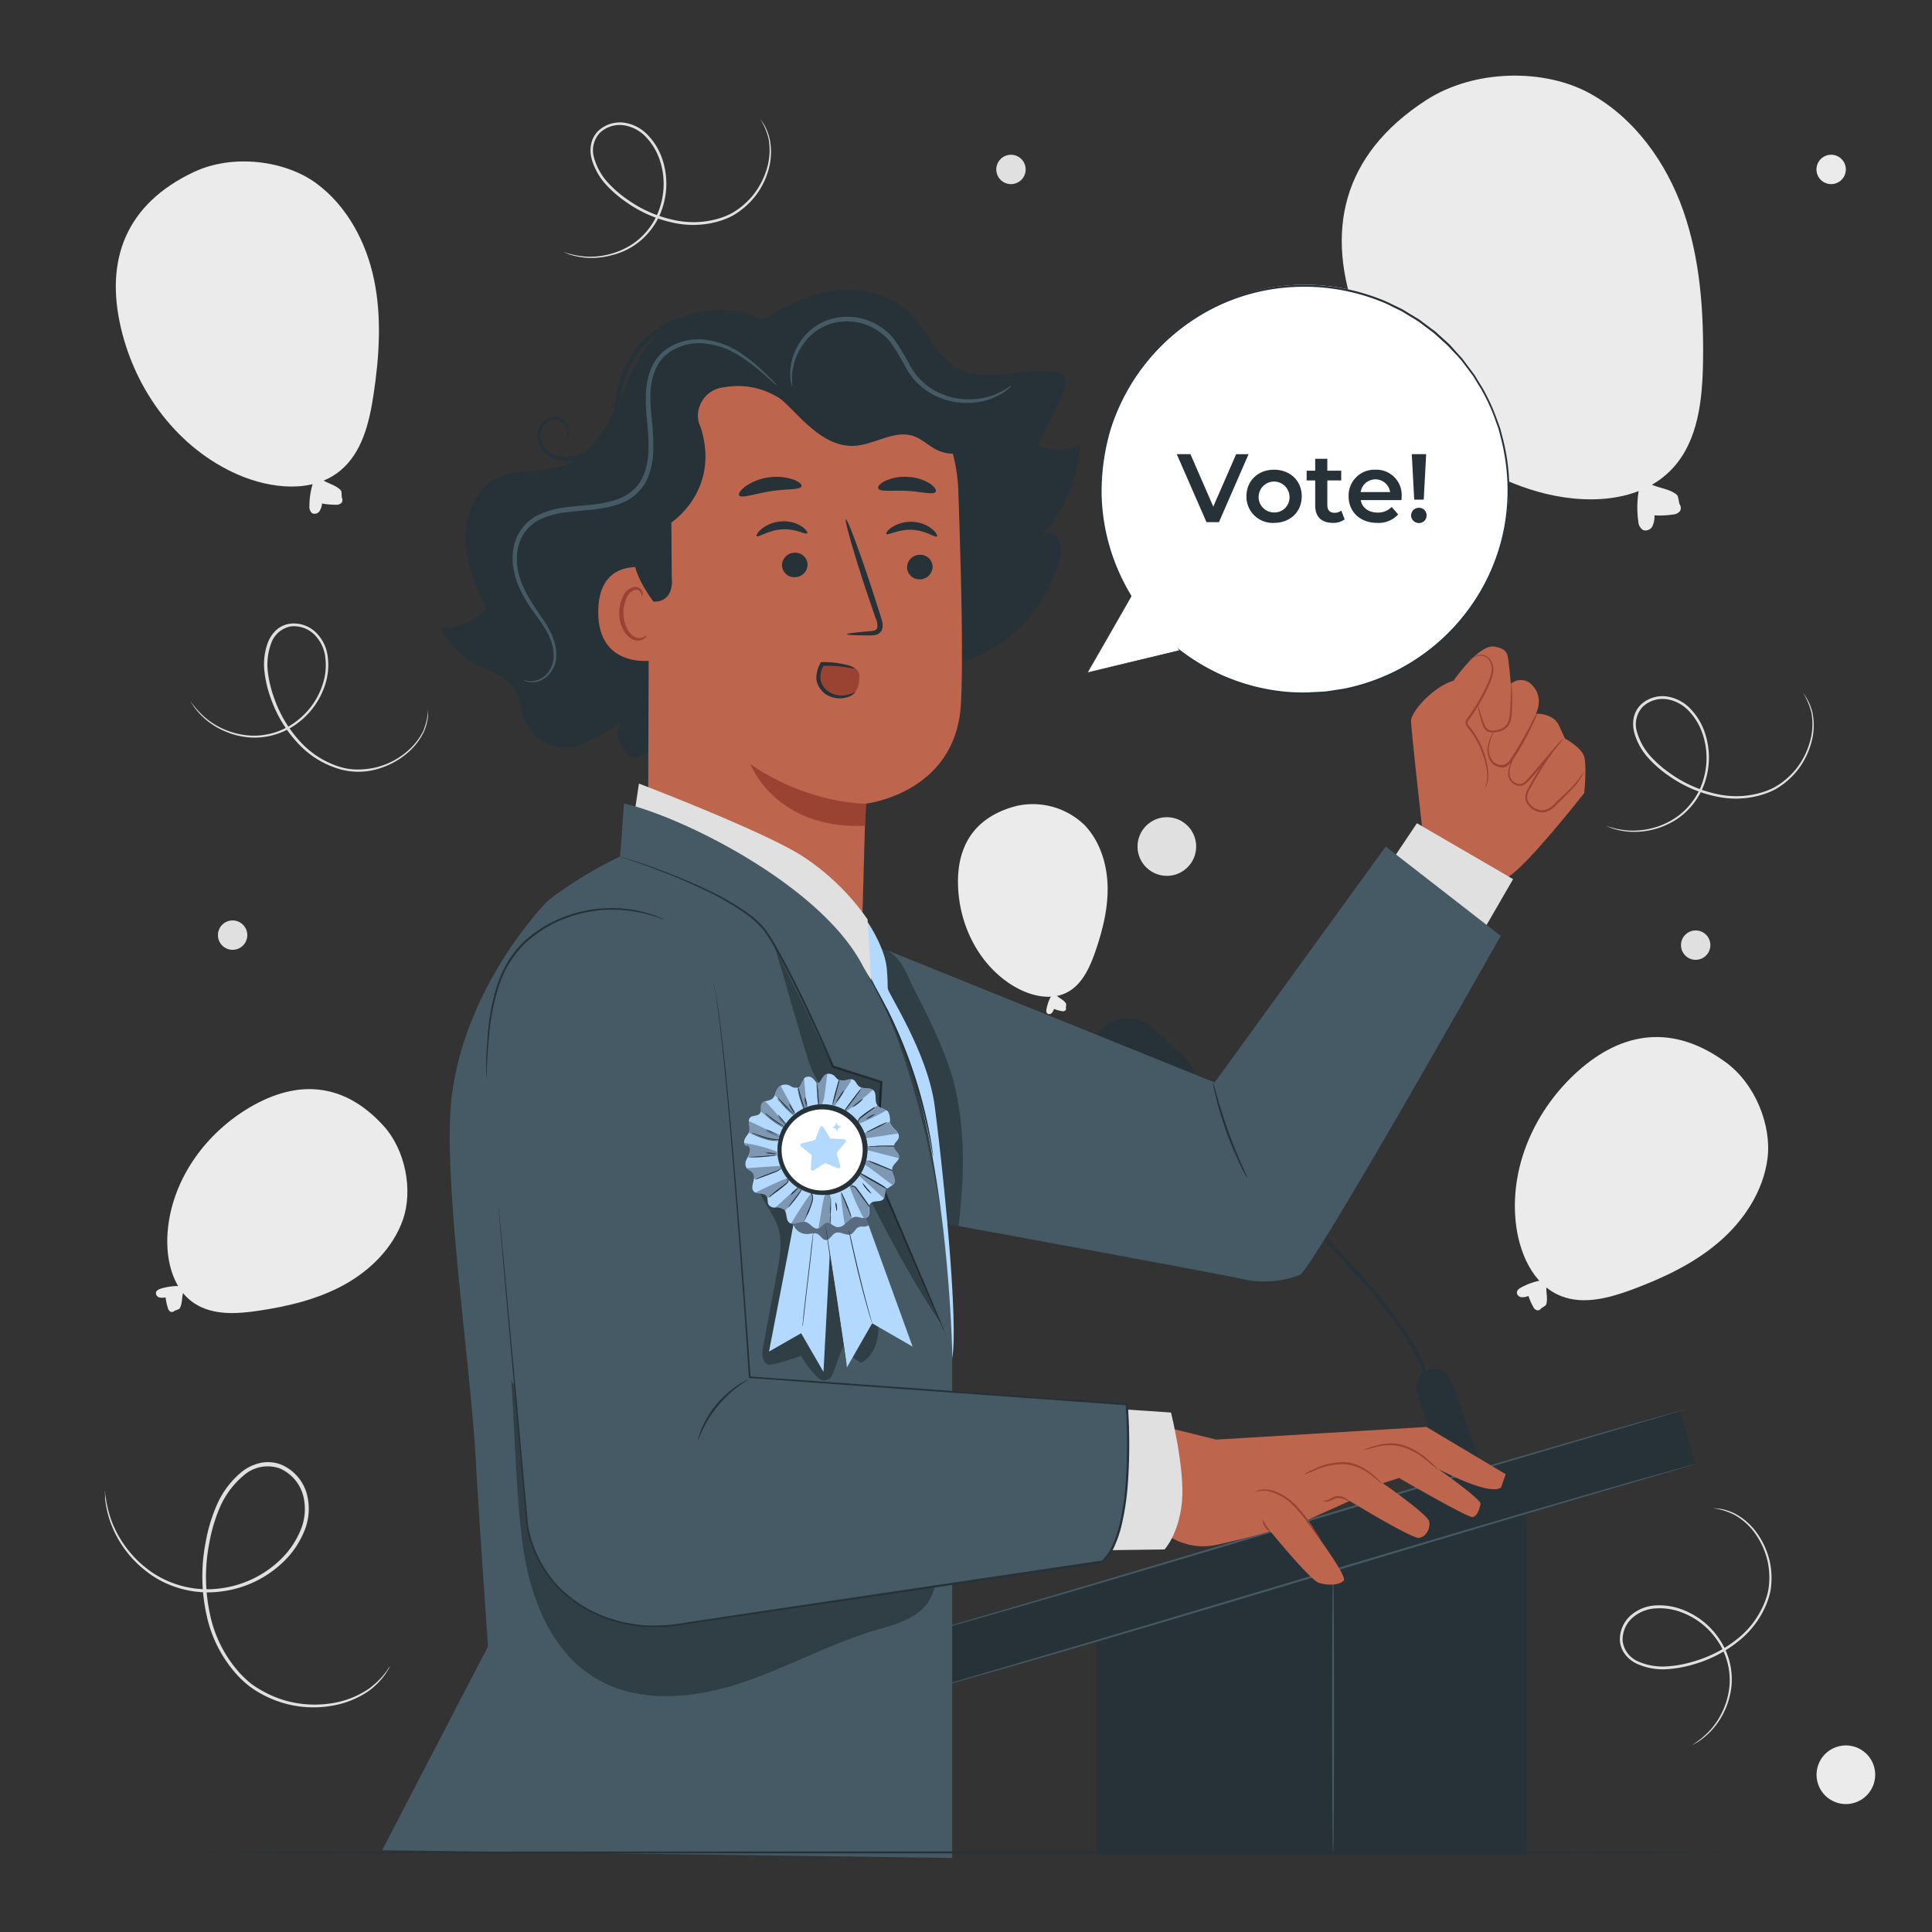 <svg xmlns="http://www.w3.org/2000/svg" viewBox="0 0 500 500"><rect x="0" y="0" width="500" height="500" fill="#333333" stroke="none"/><g id="freepik--background-complete--inject-433"><path d="M286.65,229.52c-.11-5.77-1.91-11.67-5.86-15.88a19.24,19.24,0,0,0-17.73-5.06c-11,2.85-15.55,10.52-15.11,20.95.41,9.79,5.05,19.39,13.16,24.9,4.49,3.05,10.56,4.91,15.3,2.26,3.7-2.06,5.58-6.26,7-10.25C285.29,241,286.76,235.3,286.65,229.52Z" style="fill:#ebebeb"></path><path d="M272,257.84a11.45,11.45,0,0,0-1.18,3.37,1.18,1.18,0,0,0,.21,1.07.87.87,0,0,0,1.14-.09,2.53,2.53,0,0,0,.6-1.09,10.12,10.12,0,0,0,2,.57,1.1,1.1,0,0,0,.91-.14.74.74,0,0,0,.19-.69c-.05-.24.16-.94,0-1.15-.58-.91-1.6-1.28-2.38-2" style="fill:#ebebeb"></path><path d="M272.63,260.69c-.14.06-.49-.54-.51-1.36s.32-1.44.46-1.39.07.65.08,1.38S272.77,260.64,272.63,260.69Z" style="fill:#ebebeb"></path><path d="M273.49,259.69c-.11.09-.52-.2-.77-.74s-.21-1-.07-1.06.34.37.56.83S273.6,259.59,273.49,259.69Z" style="fill:#ebebeb"></path><path d="M444.78,321.51c6.51-5.56,11.55-13.19,12.65-21.68s-3.13-19.39-10.92-25c-13.61-9.87-26.69-7.89-38.21,2.45-10.81,9.7-17.42,24.06-16.08,38.52.74,8,4.33,16.71,11.83,19.64,5.84,2.28,12.42.48,18.31-1.69C430.38,330.76,438.28,327.07,444.78,321.51Z" style="fill:#ebebeb"></path><path d="M398.57,331.42a17.22,17.22,0,0,0-5,1.83c-.49.29-1,.69-1,1.26a1.29,1.29,0,0,0,1.18,1.21,3.82,3.82,0,0,0,1.81-.34,14.47,14.47,0,0,0,1.24,2.82,1.57,1.57,0,0,0,1,.91,1.09,1.09,0,0,0,1-.43c.23-.28,1.22-.71,1.34-1.06.49-1.52-.05-3,.07-4.64" style="fill:#ebebeb"></path><path d="M395.91,334.84c-.19-.1.15-1.07,1.09-1.86s1.94-1,2-.79-.68.7-1.49,1.4S396.11,335,395.91,334.84Z" style="fill:#ebebeb"></path><path d="M397.87,334.88c-.21,0-.27-.78.12-1.58s1-1.22,1.15-1.07-.11.73-.43,1.42S398.1,334.92,397.87,334.88Z" style="fill:#ebebeb"></path><path d="M89.11,332.48c6.79-3.75,12.67-9.6,15.2-16.93s.78-17.8-5.11-24.25c-10.27-11.25-22.26-11.89-34.38-4.82-11.38,6.64-19.88,18.17-21.34,31.26-.81,7.26.79,15.64,6.91,19.62,4.77,3.09,10.94,2.7,16.57,1.85C74.63,338.06,82.32,336.23,89.11,332.48Z" style="fill:#ebebeb"></path><path d="M46.25,332.82a15.56,15.56,0,0,0-4.74.71c-.48.17-1,.44-1.14.93a1.18,1.18,0,0,0,.82,1.3,3.37,3.37,0,0,0,1.67,0,13.52,13.52,0,0,0,.59,2.74,1.43,1.43,0,0,0,.72,1,1,1,0,0,0,.95-.21c.26-.21,1.21-.4,1.38-.69.72-1.26.51-2.71.91-4.11" style="fill:#ebebeb"></path><path d="M43.27,335.37c-.16-.13.33-.92,1.3-1.46s1.91-.52,1.93-.33-.73.49-1.58,1S43.42,335.51,43.27,335.37Z" style="fill:#ebebeb"></path><path d="M45,335.76c-.19-.07-.1-.74.39-1.38s1.11-.9,1.22-.74-.23.63-.64,1.18S45.19,335.84,45,335.76Z" style="fill:#ebebeb"></path><path d="M435.62,54.51c-4.4-12.5-12.61-24-24.25-30.38s-29.77-6.31-42.29,1.79c-21.85,14.14-26.3,34.16-17.8,56.58,8,21,25,38.6,46.67,44.74,12,3.41,26.56,3.08,35-6.12,6.56-7.16,7.63-17.68,7.79-27.39C440.94,80.48,440,67,435.62,54.51Z" style="fill:#ebebeb"></path><path d="M424.13,126.82A26.16,26.16,0,0,0,424,135a2.71,2.71,0,0,0,1.24,2.18,2,2,0,0,0,2.41-1,6,6,0,0,0,.52-2.81,22.41,22.41,0,0,0,4.77-.22,2.44,2.44,0,0,0,1.88-.94,1.71,1.71,0,0,0-.09-1.64c-.28-.51-.33-2.17-.78-2.53-1.92-1.57-4.42-1.63-6.66-2.7" style="fill:#ebebeb"></path><path d="M427.58,132.57c-.14.12-1.23-.95-1.84-2.7s-.44-3.27-.25-3.26.36,1.41.94,3S427.75,132.44,427.58,132.57Z" style="fill:#ebebeb"></path><path d="M428.73,129.75c-.09.17-1.11-.24-2-1.22s-1.28-2-1.1-2.09.79.71,1.63,1.6S428.84,129.58,428.73,129.75Z" style="fill:#ebebeb"></path><path d="M96.81,72.41c-2-9.73-7-19.14-15-25s-21.51-7.67-31.63-2.9c-17.67,8.33-23,22.77-18.9,40.29,3.82,16.44,14.74,31.21,30.22,38,8.58,3.73,19.44,4.94,26.63-1.06,5.6-4.66,7.45-12.37,8.54-19.58C98.16,92.26,98.83,82.15,96.81,72.41Z" style="fill:#ebebeb"></path><path d="M81,125a19.52,19.52,0,0,0-.92,6.07,2.06,2.06,0,0,0,.7,1.75,1.51,1.51,0,0,0,1.9-.52,4.37,4.37,0,0,0,.67-2,17.06,17.06,0,0,0,3.57.32,1.86,1.86,0,0,0,1.49-.51,1.28,1.28,0,0,0,.1-1.23c-.16-.41,0-1.65-.33-2-1.27-1.36-3.12-1.65-4.68-2.67" style="fill:#ebebeb"></path><path d="M83,129.65c-.12.08-.82-.83-1.1-2.19a3.36,3.36,0,0,1,.14-2.44,15.55,15.55,0,0,1,.4,2.33A15.86,15.86,0,0,1,83,129.65Z" style="fill:#ebebeb"></path><path d="M84.15,127.68c-.09.11-.81-.3-1.39-1.11s-.74-1.63-.6-1.67.51.61,1,1.35S84.25,127.56,84.15,127.68Z" style="fill:#ebebeb"></path><path d="M196.77,30.83a2,2,0,0,1,.23.3l.62.91A13.76,13.76,0,0,1,199.2,36a16.58,16.58,0,0,1,0,6.66,19.65,19.65,0,0,1-7.36,11.67,18.87,18.87,0,0,1-2.31,1.53,20.61,20.61,0,0,1-2.63,1.13,23.6,23.6,0,0,1-12.25.74,32.8,32.8,0,0,1-12.47-5.35,30.45,30.45,0,0,1-5.47-4.73,16.67,16.67,0,0,1-3.6-6.55,8.44,8.44,0,0,1-.12-3.84,6.75,6.75,0,0,1,1.81-3.36,8.27,8.27,0,0,1,6.91-2.12,10.58,10.58,0,0,1,6.15,3.39,16.41,16.41,0,0,1,3.46,5.75,19.93,19.93,0,0,1,.32,12.24,18.64,18.64,0,0,1-5.73,9,18.08,18.08,0,0,1-3.93,2.58A19.15,19.15,0,0,1,158,66.13a19.35,19.35,0,0,1-6.66.54,19,19,0,0,1-4.12-.87l-1-.41a1.38,1.38,0,0,1-.33-.16,23,23,0,0,0,5.5,1.16,19.63,19.63,0,0,0,6.52-.65,18.71,18.71,0,0,0,3.83-1.46,17,17,0,0,0,3.8-2.55A18.1,18.1,0,0,0,171,52.94a19.41,19.41,0,0,0-.37-11.84,15.87,15.87,0,0,0-3.34-5.51,9.92,9.92,0,0,0-5.73-3.15,7.54,7.54,0,0,0-6.3,1.92,6.64,6.64,0,0,0-1.5,6.51,15.66,15.66,0,0,0,3.44,6.25,29.81,29.81,0,0,0,5.32,4.62A32.26,32.26,0,0,0,174.73,57a23.1,23.1,0,0,0,11.92-.65,18.9,18.9,0,0,0,2.56-1.08,18.29,18.29,0,0,0,2.24-1.45,19.42,19.42,0,0,0,3.6-3.52,20.13,20.13,0,0,0,3.71-7.79,16.54,16.54,0,0,0,.16-6.53A17,17,0,0,0,196.77,30.83Z" style="fill:#e0e0e0"></path><path d="M110.79,183.64a1.28,1.28,0,0,1,0,.37c0,.29,0,.65,0,1.1a14.15,14.15,0,0,1-1,4.09,16.71,16.71,0,0,1-4,5.37,20.53,20.53,0,0,1-7.7,4.33,17.65,17.65,0,0,1-10.68,0,23.7,23.7,0,0,1-10.35-6.59,32.89,32.89,0,0,1-7-11.65,30.23,30.23,0,0,1-1.64-7,16.41,16.41,0,0,1,.92-7.41,8.66,8.66,0,0,1,2.15-3.19A6.79,6.79,0,0,1,75,161.42a8.21,8.21,0,0,1,6.84,2.34,10.54,10.54,0,0,1,3,6.35,16.45,16.45,0,0,1-.57,6.69,20,20,0,0,1-6.92,10.1,18.67,18.67,0,0,1-9.93,3.93,18.15,18.15,0,0,1-4.7-.22,18.89,18.89,0,0,1-4-1.15A19.27,19.27,0,0,1,53,186a19,19,0,0,1-2.83-3.13l-.59-.93a1.48,1.48,0,0,1-.17-.33,22.24,22.24,0,0,0,3.77,4.17,19.83,19.83,0,0,0,5.66,3.31,19.27,19.27,0,0,0,4,1.06,17.25,17.25,0,0,0,4.57.16,18.07,18.07,0,0,0,9.6-3.89,19.39,19.39,0,0,0,6.65-9.81,15.5,15.5,0,0,0,.53-6.41,9.83,9.83,0,0,0-2.79-5.92,7.5,7.5,0,0,0-6.23-2.15,6.66,6.66,0,0,0-5,4.4,15.82,15.82,0,0,0-.88,7.08,29.29,29.29,0,0,0,1.6,6.86,32.16,32.16,0,0,0,6.77,11.43,23.06,23.06,0,0,0,10,6.47,15.42,15.42,0,0,0,5.37.77,19.37,19.37,0,0,0,12.55-4.87,16.54,16.54,0,0,0,4-5.19A17.29,17.29,0,0,0,110.79,183.64Z" style="fill:#e0e0e0"></path><path d="M466.65,179.37s.09.09.23.29l.61.91a13.72,13.72,0,0,1,1.59,3.91,16.63,16.63,0,0,1-.05,6.67,20.41,20.41,0,0,1-3.69,8,20.14,20.14,0,0,1-3.67,3.65,19.61,19.61,0,0,1-2.31,1.52,19.41,19.41,0,0,1-2.64,1.13,23.45,23.45,0,0,1-12.24.74A32.78,32.78,0,0,1,432,200.86a30.05,30.05,0,0,1-5.46-4.73,16.29,16.29,0,0,1-3.6-6.55,8.58,8.58,0,0,1-.13-3.84,6.69,6.69,0,0,1,1.82-3.35,8.19,8.19,0,0,1,6.91-2.12,10.57,10.57,0,0,1,6.14,3.38,16.22,16.22,0,0,1,3.46,5.76,20,20,0,0,1,.33,12.24,18.58,18.58,0,0,1-5.74,9,17.38,17.38,0,0,1-3.93,2.58,19,19,0,0,1-3.93,1.44,19.78,19.78,0,0,1-6.65.54,18.83,18.83,0,0,1-4.13-.88l-1-.4a1.65,1.65,0,0,1-.34-.17,23.13,23.13,0,0,0,5.5,1.16,19.9,19.9,0,0,0,6.53-.64,19.23,19.23,0,0,0,3.82-1.46,17.67,17.67,0,0,0,3.81-2.56,18.17,18.17,0,0,0,5.49-8.78,19.33,19.33,0,0,0-.38-11.84,15.66,15.66,0,0,0-3.33-5.51,9.83,9.83,0,0,0-5.74-3.15,7.49,7.49,0,0,0-6.3,1.92,6.66,6.66,0,0,0-1.5,6.51,16,16,0,0,0,3.45,6.25,29.91,29.91,0,0,0,5.32,4.62,32.54,32.54,0,0,0,12.19,5.28,23,23,0,0,0,11.92-.66,18.86,18.86,0,0,0,2.56-1.07,19.75,19.75,0,0,0,2.25-1.46,20,20,0,0,0,3.6-3.51,20.22,20.22,0,0,0,3.7-7.8,16.52,16.52,0,0,0,.17-6.52A17.5,17.5,0,0,0,466.65,179.37Z" style="fill:#e0e0e0"></path><path d="M100.89,431.33s-.06.17-.24.47-.49.78-.82,1.31a19.27,19.27,0,0,1-4.11,4.3,23.34,23.34,0,0,1-8.61,3.8,27.83,27.83,0,0,1-19.27-2.72,27.19,27.19,0,0,1-3.3-2.09,28.36,28.36,0,0,1-3-2.74,33.3,33.3,0,0,1-8-15.32,46.28,46.28,0,0,1-.33-19.15,42.59,42.59,0,0,1,2.93-9.77A23.08,23.08,0,0,1,62.46,381a11.93,11.93,0,0,1,4.87-2.38,9.45,9.45,0,0,1,5.37.39,11.58,11.58,0,0,1,6.72,7.67,15,15,0,0,1-.79,9.86,23.14,23.14,0,0,1-5.41,7.78,28.13,28.13,0,0,1-15.56,7.5,26.25,26.25,0,0,1-14.91-2.17,24.53,24.53,0,0,1-5.59-3.57A26.32,26.32,0,0,1,33,401.86a27.59,27.59,0,0,1-4.54-8.25,27,27,0,0,1-1.27-5.81c0-.63,0-1.14-.06-1.55a2.59,2.59,0,0,1,0-.52,33.26,33.26,0,0,0,1.69,7.75,28,28,0,0,0,4.61,8,26.38,26.38,0,0,0,4.1,4.08A24.32,24.32,0,0,0,43.06,409a25.51,25.51,0,0,0,14.48,2,27.28,27.28,0,0,0,15-7.33,22.31,22.31,0,0,0,5.16-7.47,14,14,0,0,0,.74-9.21,10.65,10.65,0,0,0-6.12-7,9.4,9.4,0,0,0-9.25,1.85,22.34,22.34,0,0,0-6.05,8,42.18,42.18,0,0,0-2.86,9.52,45.58,45.58,0,0,0,.26,18.75,32.46,32.46,0,0,0,7.74,15A28.56,28.56,0,0,0,65,435.75a25.9,25.9,0,0,0,3.18,2,27.59,27.59,0,0,0,6.6,2.6,28.3,28.3,0,0,0,12.17.26,23.43,23.43,0,0,0,8.5-3.56C99.59,434,100.73,431.19,100.89,431.33Z" style="fill:#e0e0e0"></path><path d="M443.48,390.34a1.49,1.49,0,0,1,.37,0l1.1.1a13.61,13.61,0,0,1,4,1.25,16.58,16.58,0,0,1,5.14,4.25,20.54,20.54,0,0,1,3.87,7.94,20.07,20.07,0,0,1,.5,5.15,18.58,18.58,0,0,1-.28,2.75,20,20,0,0,1-.79,2.76,23.58,23.58,0,0,1-7.17,9.95,32.85,32.85,0,0,1-12,6.27,30.41,30.41,0,0,1-7.12,1.24,16.51,16.51,0,0,1-7.35-1.36,8.49,8.49,0,0,1-3.05-2.33,6.7,6.7,0,0,1-1.46-3.53A8.24,8.24,0,0,1,422,418.1a10.6,10.6,0,0,1,6.5-2.62,16.59,16.59,0,0,1,6.65,1,19.94,19.94,0,0,1,9.68,7.5,18.64,18.64,0,0,1,3.35,10.14,17.58,17.58,0,0,1-.49,4.67,19.19,19.19,0,0,1-1.38,4,19.56,19.56,0,0,1-3.79,5.49,19.26,19.26,0,0,1-3.28,2.64l-1,.53a2.08,2.08,0,0,1-.33.16,23.1,23.1,0,0,0,4.38-3.53,19.66,19.66,0,0,0,3.62-5.46,18.89,18.89,0,0,0,1.3-3.89,17.67,17.67,0,0,0,.43-4.56,18.22,18.22,0,0,0-3.33-9.81,19.42,19.42,0,0,0-9.41-7.2,15.83,15.83,0,0,0-6.37-.91,9.86,9.86,0,0,0-6.07,2.45,7.54,7.54,0,0,0-2.51,6.1A6.67,6.67,0,0,0,424,430a15.71,15.71,0,0,0,7,1.28,29.32,29.32,0,0,0,6.94-1.19A32.3,32.3,0,0,0,449.81,424a22.94,22.94,0,0,0,7-9.64,17.87,17.87,0,0,0,.79-2.66,18.8,18.8,0,0,0,.29-2.66,19.45,19.45,0,0,0-.44-5,20.14,20.14,0,0,0-3.69-7.8,16.35,16.35,0,0,0-5-4.26A17.66,17.66,0,0,0,443.48,390.34Z" style="fill:#e0e0e0"></path><circle cx="301.98" cy="219.08" r="7.59" style="fill:#e0e0e0"></circle><circle cx="477.7" cy="459.32" r="7.59" transform="translate(-117.38 167.69) rotate(-17.77)" style="fill:#ebebeb"></circle><path d="M442.64,244.6a3.8,3.8,0,1,1-3.79-3.8A3.79,3.79,0,0,1,442.64,244.6Z" style="fill:#e0e0e0"></path><path d="M477.7,43.85a3.8,3.8,0,1,1-3.8-3.8A3.8,3.8,0,0,1,477.7,43.85Z" style="fill:#ebebeb"></path><path d="M265.44,43.85a3.8,3.8,0,1,1-3.8-3.8A3.8,3.8,0,0,1,265.44,43.85Z" style="fill:#e0e0e0"></path><path d="M64,242a3.8,3.8,0,1,1-3.79-3.79A3.8,3.8,0,0,1,64,242Z" style="fill:#e0e0e0"></path></g><g id="freepik--speech-bubble--inject-433"><path d="M281.52,174l11.2-19.72a52.86,52.86,0,1,1,12.66,14.08v0Z" style="fill:#fff"></path><path d="M281.52,174l23.84-5.74-.07.2,0,0-.6-.78.79.6a54.19,54.19,0,0,0,10.82,6.45,52.68,52.68,0,0,0,14.38,4.05,47.09,47.09,0,0,0,8.29.39c1.43-.09,2.88-.12,4.34-.25l4.42-.68a52.83,52.83,0,0,0,32.64-21,52,52,0,0,0,8.8-20.18,53.24,53.24,0,0,0-.63-23.23c-.26-1-.48-2-.76-2.91s-.7-1.89-1-2.84a47.19,47.19,0,0,0-2.47-5.55,23.3,23.3,0,0,0-1.51-2.66c-.54-.88-1.05-1.76-1.61-2.63l-1.85-2.47-.93-1.24c-.31-.42-.68-.78-1-1.17L375.19,90c-.7-.79-1.53-1.44-2.29-2.16l-1.17-1.06a9.5,9.5,0,0,0-1.2-1L368,83.87c-.43-.3-.82-.65-1.27-.91l-1.33-.8-2.64-1.61L360,79.2a24.14,24.14,0,0,0-2.8-1.25,53.4,53.4,0,0,0-23.4-3.61,51.55,51.55,0,0,0-21.5,6.33,53.16,53.16,0,0,0-24.88,30.49,56.87,56.87,0,0,0-2.32,17,52.47,52.47,0,0,0,2.51,14.72,53.67,53.67,0,0,0,5.2,11.32l0,.06,0,.07C285.57,167,282,173.25,281.52,174l11.09-19.79v.13A53.73,53.73,0,0,1,287.33,143a52.23,52.23,0,0,1-2.58-14.81,57,57,0,0,1,2.3-17.16,53.53,53.53,0,0,1,25-30.79,51.94,51.94,0,0,1,21.69-6.41,53.91,53.91,0,0,1,23.64,3.63,27.26,27.26,0,0,1,2.82,1.26c.93.45,1.88.89,2.8,1.36l2.68,1.63,1.34.81c.45.26.85.61,1.28.92l2.53,1.89a10.7,10.7,0,0,1,1.21,1l1.18,1.06c.77.74,1.61,1.39,2.32,2.19L377.72,92c.34.39.72.76,1,1.18l.94,1.25,1.87,2.5c.56.87,1.08,1.77,1.63,2.65a25.42,25.42,0,0,1,1.52,2.69,47.43,47.43,0,0,1,2.49,5.61l1.05,2.87c.28,1,.51,2,.77,2.93a53.63,53.63,0,0,1,.62,23.45,52.49,52.49,0,0,1-8.9,20.37,53.18,53.18,0,0,1-32.95,21.16l-4.46.68c-1.47.12-2.93.16-4.37.24a47.73,47.73,0,0,1-8.35-.42A52.81,52.81,0,0,1,316.15,175a53.83,53.83,0,0,1-10.85-6.53l.18-.18,0,0,.12.16-.2.05Z" style="fill:#263238"></path><path d="M323.13,117.54l-7.67,17.6h-3.22l-7.69-17.6h3.54L314,131.12l5.91-13.58Z" style="fill:#263238"></path><path d="M322.58,128.43c0-4,3-6.87,7.14-6.87s7.17,2.84,7.17,6.87-3,6.89-7.17,6.89A6.78,6.78,0,0,1,322.58,128.43Zm11.14,0a4,4,0,1,0-4,4.2A3.91,3.91,0,0,0,333.72,128.43Z" style="fill:#263238"></path><path d="M348,134.41a4.94,4.94,0,0,1-3,.91c-3,0-4.63-1.56-4.63-4.53v-6.46h-2.21v-2.52h2.21v-3.07h3.14v3.07h3.6v2.52h-3.6v6.38c0,1.31.66,2,1.86,2a2.79,2.79,0,0,0,1.76-.56Z" style="fill:#263238"></path><path d="M362.7,129.43H352.16c.38,2,2,3.22,4.35,3.22a4.83,4.83,0,0,0,3.65-1.46l1.68,1.94a6.8,6.8,0,0,1-5.4,2.19c-4.5,0-7.42-2.9-7.42-6.89a6.68,6.68,0,0,1,6.94-6.87,6.55,6.55,0,0,1,6.79,6.94C362.75,128.75,362.72,129.13,362.7,129.43Zm-10.56-2.08h7.62a3.85,3.85,0,0,0-7.62,0Z" style="fill:#263238"></path><path d="M365.19,133.36a2,2,0,0,1,2-1.94,1.91,1.91,0,0,1,2,1.94,1.93,1.93,0,0,1-2,2A2,2,0,0,1,365.19,133.36Zm.18-15.82h3.72l-.63,11.77H366Z" style="fill:#263238"></path></g><g id="freepik--Character--inject-433"><rect x="233.69" y="394.05" width="207.34" height="14.34" transform="translate(-99.5 111.5) rotate(-16.39)" style="fill:#263238"></rect><path d="M306.85,287.16h0a9.81,9.81,0,0,1-13.86.56l-7.74-7.15a9.8,9.8,0,0,1-.55-13.86h0a9.81,9.81,0,0,1,13.85-.55l7.74,7.14A9.81,9.81,0,0,1,306.85,287.16Z" style="fill:#263238"></path><path d="M368.45,355.59c-7.19-22.43-62.41-68.54-63-69l.64-.77c.14.12,14.13,11.79,28.84,26.09,19.79,19.24,31.37,33.84,34.43,43.39Z" style="fill:#263238"></path><path d="M374.19,383.83l-7.51-23.5a4.7,4.7,0,0,1,3.45-6h0a4.69,4.69,0,0,1,5.46,3L385,383.83Z" style="fill:#263238"></path><polygon points="283.79 418.94 283.79 479.96 394.99 479.96 394.99 389.06 283.79 418.94" style="fill:#263238"></polygon><path d="M438.85,378.85s-.17.07-.51.17l-1.5.46-5.8,1.71-21.32,6.24c-18,5.29-42.83,12.71-70.25,20.92s-52.28,15.58-70.31,20.78c-9,2.6-16.31,4.68-21.37,6.09L242,436.83l-1.52.41-.52.12.51-.18,1.5-.45,5.8-1.71,21.32-6.24c18-5.29,42.83-12.71,70.26-20.93s52.27-15.58,70.3-20.77c9-2.6,16.31-4.68,21.37-6.09l5.82-1.61,1.52-.41C438.67,378.88,438.85,378.85,438.85,378.85Z" style="fill:#455a64"></path><path d="M436.35,364.7s-.17.07-.51.17l-1.5.46-5.8,1.7-21.32,6.25c-18,5.29-42.83,12.7-70.25,20.92S284.69,409.78,266.66,415c-9,2.6-16.31,4.68-21.37,6.09l-5.82,1.61-1.52.4c-.34.09-.52.12-.52.12l.51-.17,1.5-.45,5.8-1.71,21.32-6.24c18-5.29,42.83-12.71,70.26-20.93s52.27-15.58,70.3-20.77c9-2.6,16.31-4.68,21.37-6.09l5.82-1.61,1.52-.41C436.17,364.73,436.35,364.7,436.35,364.7Z" style="fill:#455a64"></path><path d="M345,479.49c-.14,0-.26-16.26-.26-36.32s.12-36.33.26-36.33.26,16.26.26,36.33S345.16,479.49,345,479.49Z" style="fill:#455a64"></path><path d="M368,213.79s-2.89-25.81-2.82-27.23c.13-2.6,5.91-8.93,11-10.4,0,0,6.52-9.5,10.57-8.82s3.35,2.52,3.9,5.78L391,177a3.91,3.91,0,0,1,5.75.58c2.86,3.21.74,7.13.74,7.13s4.45-.26,6,3.09l1.51,3.34s4.33,2.28,5,4.74,0,9.36,0,9.36-16.18,20.63-20.32,22S368,213.79,368,213.79Z" style="fill:#be654e"></path><path d="M380.21,170.91s.1-.13.32-.31a5.73,5.73,0,0,1,1.05-.69,3.78,3.78,0,0,1,1.95-.45,2.93,2.93,0,0,1,2.26,1.39,4.5,4.5,0,0,1,.64,3.15,13.07,13.07,0,0,1-1.16,3.48,46.07,46.07,0,0,1-4.06,7.26c-.4.6-.89,1.22-1.24,1.77a1,1,0,0,0-.13.81,2.8,2.8,0,0,0,.52.8,22,22,0,0,1,2.24,3.35,21.53,21.53,0,0,1,2.27,6.42,11.22,11.22,0,0,1,.12,4.58,3.81,3.81,0,0,1-.5,1.16c-.16.24-.28.34-.29.33a5.79,5.79,0,0,0,.59-1.53,11.86,11.86,0,0,0-.28-4.47,22.58,22.58,0,0,0-2.33-6.26,21.88,21.88,0,0,0-2.22-3.26,3.14,3.14,0,0,1-.6-1,1.46,1.46,0,0,1,.16-1.23c.42-.65.85-1.18,1.26-1.8a49.31,49.31,0,0,0,4.06-7.17,12.56,12.56,0,0,0,1.16-3.34,4.15,4.15,0,0,0-.52-2.89,2.63,2.63,0,0,0-2-1.3,3.7,3.7,0,0,0-1.84.35C380.7,170.54,380.24,171,380.21,170.91Z" style="fill:#9b4332"></path><path d="M391.12,177a2.74,2.74,0,0,1,.13.92c.05.6.1,1.46.11,2.53s0,2.34-.09,3.75a11.34,11.34,0,0,1-.28,2.24,3.79,3.79,0,0,1-1.35,2.1,5.17,5.17,0,0,1-2.3.92,4.17,4.17,0,0,1-2.32-.14,2.82,2.82,0,0,1-1.28-1.69c-.22-.59-.4-1.15-.55-1.67a21.46,21.46,0,0,1-.56-2.47,2.64,2.64,0,0,1-.07-.93c.08,0,.32,1.29,1,3.3q.25.75.6,1.62a2.38,2.38,0,0,0,1.09,1.4,3.71,3.71,0,0,0,2,.08,4.65,4.65,0,0,0,2.06-.84c1.25-.92,1.38-2.59,1.48-4s.16-2.66.19-3.72C391.06,178.31,391,177,391.12,177Z" style="fill:#9b4332"></path><path d="M397.92,184.47a5.21,5.21,0,0,1-.38,1.06c-.28.66-.71,1.62-1.27,2.78a78.15,78.15,0,0,1-5,8.77,4.15,4.15,0,0,1-1.09,1.08,2.7,2.7,0,0,1-1.47.45,3.58,3.58,0,0,1-2.57-1.1,4.37,4.37,0,0,1-1.09-2.27,6.22,6.22,0,0,1,0-2.16,10.92,10.92,0,0,1,1-2.9,3.84,3.84,0,0,1,.56-1,4.56,4.56,0,0,1-.38,1,13.87,13.87,0,0,0-.86,2.88,4.86,4.86,0,0,0,1.05,4,3.11,3.11,0,0,0,2.21.92,2.71,2.71,0,0,0,2.15-1.33c2.15-3.24,3.88-6.37,5.09-8.63.55-1.06,1-2,1.41-2.7A5,5,0,0,1,397.92,184.47Z" style="fill:#9b4332"></path><path d="M404.72,191.11s-.87,1.09-2.28,2.83-3.31,4.21-5.58,6.8c-.58.65-1.13,1.25-1.72,1.85a3.44,3.44,0,0,1-1.09.68,2.27,2.27,0,0,1-1.26.07,3.24,3.24,0,0,1-2.48-3.05,5.28,5.28,0,0,1,.64-2.63,2.47,2.47,0,0,1,.56-.82,7.87,7.87,0,0,1-.37.9,5.4,5.4,0,0,0-.46,2.52,2.9,2.9,0,0,0,.6,1.59,2.73,2.73,0,0,0,1.6,1,2.14,2.14,0,0,0,1.91-.65c.54-.56,1.11-1.19,1.67-1.83,2.26-2.57,4.19-5,5.69-6.68.75-.85,1.38-1.51,1.83-2A3.7,3.7,0,0,1,404.72,191.11Z" style="fill:#9b4332"></path><path d="M409.77,199.77s0,.14-.1.39a9,9,0,0,1-.48,1,16.08,16.08,0,0,1-2.55,3.29c-1.23,1.25-2.67,2.72-4.34,4.34a6.5,6.5,0,0,1-1.49,1.07,3.59,3.59,0,0,1-1.92.39,5,5,0,0,1-3.48-2,3.19,3.19,0,0,1-.67-2,4.4,4.4,0,0,1,.58-1.93c.59-1.12,1.2-2.17,1.79-3.16,1.19-2,2.36-3.72,3.38-5.14s1.9-2.53,2.53-3.28a6.62,6.62,0,0,1,1-1.12,9.77,9.77,0,0,1-.86,1.24c-.58.79-1.41,1.93-2.39,3.37s-2.11,3.18-3.27,5.17c-.57,1-1.17,2.05-1.75,3.15a4.29,4.29,0,0,0-.52,1.71,2.73,2.73,0,0,0,.58,1.67,4.54,4.54,0,0,0,3.1,1.76,4,4,0,0,0,3-1.3l4.41-4.25a18.16,18.16,0,0,0,2.63-3.13C409.54,200.26,409.72,199.75,409.77,199.77Z" style="fill:#9b4332"></path><polygon points="359.82 223.31 366.7 213.05 391.59 227.52 381.67 244.66 359.82 223.31" style="fill:#e0e0e0"></polygon><path d="M215.58,240.27l98.77,39.87,44.27-61.06,29.76,23.12s-48.92,86.73-52,87.76A25.73,25.73,0,0,1,321.48,331c-6.93-1.57-81.84-15.25-81.84-15.25l-19-39.21Z" style="fill:#455a64"></path><g style="opacity:0.3"><path d="M246.82,280c-1.77-7-6.34-16.43-9.66-22.87s-3.83-10.3-10.67-12.68c-.61,4.05.43,8.14,1.46,12.1L235,283.77c2.91,11.2,5.31,22.51,10.16,33l2.93.52C249.51,304.84,250,292.67,246.82,280Z"></path></g><path d="M322.82,304.91a3.81,3.81,0,0,1-.55-.89c-.33-.58-.77-1.45-1.29-2.53a90,90,0,0,1-3.62-8.65,91.82,91.82,0,0,1-2.72-9c-.28-1.17-.49-2.12-.61-2.78a4.56,4.56,0,0,1-.14-1,35.75,35.75,0,0,1,1.11,3.72c.65,2.3,1.62,5.46,2.85,8.89s2.5,6.49,3.46,8.68A36.76,36.76,0,0,1,322.82,304.91Z" style="fill:#263238"></path><path d="M194.2,85.3c6.09-4.62,12.91-8.6,20.45-9.89s15.9.47,21.22,6c4.13,4.26,6.29,10.47,11.37,13.54,7,4.23,15.9.66,24.05,1,1.66.06,3.6.49,4.28,2,.59,1.31,0,2.82-.66,4.12l-6.33,13.14a12.53,12.53,0,0,0,10.92-.25,37.12,37.12,0,0,1-9.74,23.31c1.45-1,3.63,0,4.35,1.66a7.9,7.9,0,0,1-.09,5.21,38.16,38.16,0,0,1-51.88,25" style="fill:#263238"></path><path d="M198.62,83.59a23.68,23.68,0,0,0-28.58,3c-5.08,5-7.51,12.06-10.52,18.55s-7.31,13.09-14.08,15.41c-5.48,1.88-11.82.64-17,3.27-5.6,2.84-8.27,9.63-8,15.9s2.79,12.19,5.31,17.94a16.22,16.22,0,0,1-11.67,4.9,21.67,21.67,0,0,0,9.78,9.75c2.67,1.3,5.7,2.11,7.81,4.2s2.92,4.92,3.54,7.92a11.35,11.35,0,0,0,15.91,8,53.69,53.69,0,0,0,9.43-5.51s-2.75,5.07,3.23,9.38a13.55,13.55,0,0,0,9.26-8.3" style="fill:#263238"></path><path d="M248,126.89a43.26,43.26,0,0,0-41.33-41.66l-2.24-.1c-24.2.34-37.43,21.08-36.42,45.26l-.38,111.5L223,244.23,224,208s23.36-2.58,24.68-25.76C249.32,171,248.75,147.85,248,126.89Z" style="fill:#be654e"></path><path d="M241.36,146.72a3.31,3.31,0,0,1-3.34,3.2,3.17,3.17,0,0,1-3.28-3.14,3.31,3.31,0,0,1,3.34-3.2A3.17,3.17,0,0,1,241.36,146.72Z" style="fill:#263238"></path><path d="M242.46,138.82c-.43.41-2.86-1.56-6.43-1.71s-6.25,1.52-6.62,1.07c-.18-.2.27-1,1.45-1.74a9,9,0,0,1,5.32-1.39,8.68,8.68,0,0,1,5.09,1.9C242.33,137.84,242.67,138.63,242.46,138.82Z" style="fill:#263238"></path><path d="M219.19,164.14c0-.2,2.23-.48,5.84-.78.91-.06,1.78-.2,2-.82a4.54,4.54,0,0,0-.49-2.72c-.75-2.24-1.55-4.59-2.38-7-3.3-10-5.65-18.27-5.24-18.4s3.41,7.9,6.71,17.93c.79,2.48,1.55,4.83,2.27,7.09.3,1.05.84,2.25.31,3.59a2.27,2.27,0,0,1-1.55,1.27,6.53,6.53,0,0,1-1.56.15C221.44,164.43,219.19,164.35,219.19,164.14Z" style="fill:#263238"></path><path d="M242.1,127.35c-.8.79-3.78-.15-7.39-.32s-6.7.32-7.38-.55c-.29-.42.22-1.22,1.58-1.94a12,12,0,0,1,6.06-1.12,11.7,11.7,0,0,1,5.84,1.83C242.06,126.12,242.45,127,242.1,127.35Z" style="fill:#263238"></path><path d="M170.74,147.72c-.38-.19-15.73-5.42-15.92,10.46s15.79,12.81,15.82,12.35S170.74,147.72,170.74,147.72Z" style="fill:#be654e"></path><path d="M167.26,164.51c-.07,0-.28.19-.75.4a2.74,2.74,0,0,1-2.07,0c-1.67-.64-3.05-3.32-3.09-6.18a9,9,0,0,1,.82-3.95,3.19,3.19,0,0,1,2.11-2.1,1.4,1.4,0,0,1,1.62.78c.21.44.1.76.19.79s.34-.26.22-.92a1.75,1.75,0,0,0-.61-1,2.11,2.11,0,0,0-1.53-.42,3.89,3.89,0,0,0-2.92,2.43,9.4,9.4,0,0,0-1,4.41c.06,3.21,1.66,6.22,3.95,6.91a3,3,0,0,0,2.54-.39C167.22,164.9,167.31,164.54,167.26,164.51Z" style="fill:#9b4332"></path><path d="M187.35,100.23h0A19.92,19.92,0,0,1,201,102.62l2.67,1.56L245,110.54c9.83-4.7,3.68-13.76-5-16.93-10.14-3.71-21.54-11.37-32.32-12s-29.56,5.28-37.54,17.05a37.2,37.2,0,0,0-5.79,13c-1.36,8.54-1.67,25.85-.12,34.35.8,4.39,4.89,9.69,4.89,9.69h0c3.64.14,5.12-2.7,4.72-6.33l-.09-14.16s12.77-8.29,7.58-24.66c-.06-.09.07.14,0,0C179.16,106.22,182.2,100.73,187.35,100.23Z" style="fill:#263238"></path><path d="M181,105.42c1-5.07,9.38-8,14.27-6.36s8.47,5.79,12.16,9.41,8.22,7.1,13.39,6.93c5.38-.18,10.62-4.31,15.69-2.52,2.24.8,3.95,2.63,6.1,3.64,3.31,1.56,7.31.94,10.56-.72s5.91-4.27,8.51-6.83c-10.24-.11-19.7-5.19-28.59-10.27s-18.11-10.46-28.32-11.23S183,92.08,180.47,102" style="fill:#263238"></path><path d="M135.54,176a13.44,13.44,0,0,0,1.47.3,5.77,5.77,0,0,0,3.93-1.34,6.84,6.84,0,0,0,2.3-6c-.13-2.64-1.47-5.43-3.43-8.18s-4.3-5.78-5.8-9.61-2.09-8.57.08-12.86a11.78,11.78,0,0,1,5.14-5,22.43,22.43,0,0,1,7.11-2c4.88-.69,10.1-.53,14.68-2.61a11,11,0,0,0,5.18-4.93,17.26,17.26,0,0,0,1.61-7c.25-4.8-.81-9.49-.67-14.09a21.08,21.08,0,0,1,1.11-6.65,12.09,12.09,0,0,1,3.65-5.27,14.47,14.47,0,0,1,10.88-2.79,20.64,20.64,0,0,1,8.71,3.26A39.93,39.93,0,0,1,197,95.61c1.41,1.3,2.44,2.35,3.14,3.08a6.4,6.4,0,0,1,1,1.15,7.34,7.34,0,0,1-1.19-1L196.67,96a42.73,42.73,0,0,0-5.55-4.06,20,20,0,0,0-8.43-3,13.65,13.65,0,0,0-10.12,2.7c-3,2.46-4.27,6.75-4.26,11.14s1,9.1.74,14.13a18.68,18.68,0,0,1-1.73,7.48,12.25,12.25,0,0,1-5.76,5.5c-5,2.25-10.29,2-15.05,2.7a21.32,21.32,0,0,0-6.73,1.83,10.57,10.57,0,0,0-4.66,4.45c-2,3.86-1.55,8.35-.14,11.94s3.64,6.66,5.57,9.49,3.33,5.81,3.4,8.64a7.35,7.35,0,0,1-2.71,6.39,5.81,5.81,0,0,1-4.25,1.21A3.13,3.13,0,0,1,135.54,176Z" style="fill:#455a64"></path><path d="M261.74,99.81s-.16.23-.55.59a10.09,10.09,0,0,1-1.83,1.39,16.76,16.76,0,0,1-8.06,2.45,18.42,18.42,0,0,1-12-3.47,17.88,17.88,0,0,1-4.9-5.67,58.11,58.11,0,0,0-4-6.61,14.51,14.51,0,0,0-12.92-5.21,13.52,13.52,0,0,0-9.8,6.08A15.41,15.41,0,0,0,205,97c-.11,1.94.12,3,0,3s-.13-.25-.25-.76a10,10,0,0,1-.25-2.29,14.93,14.93,0,0,1,2.35-8.09,14.32,14.32,0,0,1,10.41-6.76,15.57,15.57,0,0,1,14.05,5.58,57.17,57.17,0,0,1,4.12,6.78A17,17,0,0,0,240,99.84a17.93,17.93,0,0,0,11.26,3.51,17.49,17.49,0,0,0,7.86-2C260.85,100.47,261.64,99.69,261.74,99.81Z" style="fill:#455a64"></path><path d="M146.53,113.57c-.05,0,.16-.3.3-.87a3.29,3.29,0,0,0-.43-2.44,3.09,3.09,0,0,0-3.25-1.61,4.23,4.23,0,0,0-3.27,3.53,5.46,5.46,0,0,0,2.91,5.15,9,9,0,0,0,7.16.27,13.19,13.19,0,0,0,6.47-4.94c1.65-2.36,2.3-5.38,2.78-8.5a31.08,31.08,0,0,1,2.45-9.11,24.89,24.89,0,0,1,5.09-7.22,24.1,24.1,0,0,1,23.11-6.14,17.88,17.88,0,0,1,2.56.89,2.92,2.92,0,0,1,.84.45c0,.11-1.25-.38-3.51-.86a25.2,25.2,0,0,0-9.69-.11,23.32,23.32,0,0,0-12.49,6.59,24.46,24.46,0,0,0-4.79,6.92,30.32,30.32,0,0,0-2.32,8.79c-.49,3.13-1.17,6.4-3,9a14.17,14.17,0,0,1-7.11,5.34,9.93,9.93,0,0,1-8-.47,6.34,6.34,0,0,1-3.27-6.18,5,5,0,0,1,4-4.1,3.57,3.57,0,0,1,2.44.52,4.17,4.17,0,0,1,1.35,1.56,3.4,3.4,0,0,1,.24,2.75C146.83,113.38,146.55,113.59,146.53,113.57Z" style="fill:#263238"></path><path d="M224.19,208s-14.85.23-30-10.25c0,0,6.41,17,29.65,15.95Z" style="fill:#9b4332"></path><path d="M209,146.18a3.31,3.31,0,0,1-3.34,3.2,3.16,3.16,0,0,1-3.28-3.14,3.31,3.31,0,0,1,3.34-3.2A3.17,3.17,0,0,1,209,146.18Z" style="fill:#263238"></path><path d="M208.9,138c-.38.46-3-1.24-6.57-1s-6.06,2.17-6.47,1.75c-.2-.18.16-1,1.26-1.88a9.12,9.12,0,0,1,5.15-1.94,8.73,8.73,0,0,1,5.26,1.34C208.67,137.08,209.09,137.84,208.9,138Z" style="fill:#263238"></path><path d="M207.44,125.83c-.31,1-3.89.65-8.06,1.31s-7.5,1.92-8.09,1.07c-.26-.41.29-1.34,1.62-2.33a14.16,14.16,0,0,1,12.31-1.81C206.78,124.63,207.58,125.36,207.44,125.83Z" style="fill:#263238"></path><path d="M214.56,171.85a3.24,3.24,0,0,0-1.52.22,1.26,1.26,0,0,0-.73,1.14,4.53,4.53,0,0,0,.39,5,6.46,6.46,0,0,0,4.78,2.34,4.67,4.67,0,0,0,3.61-1.15,5.72,5.72,0,0,0,1.26-3.91,2.19,2.19,0,0,0-1.95-2.74A25.06,25.06,0,0,0,214.56,171.85Z" style="fill:#9b4332"></path><path d="M224.57,238.69s4.37,6.33,4.92,11.91a58,58,0,0,1,0,10.71l-5.3-10.71Z" style="fill:#B3D9FF"></path><path d="M162.71,220.34l2.65-17.55s31.66,12.08,42.1,18.64a61.59,61.59,0,0,1,17.07,16.51l2.2,36.66Z" style="fill:#e0e0e0"></path><path d="M161.49,207.94l-1,13.72a104.91,104.91,0,0,0-18.72,11.45S120.94,254,117,283c-2.74,20.32,4.63,68.47,6.08,94.09.9,16.11,3.22,49,3.22,49l-27.4,52.74,147.53,2V349.31c0-31.77-8.31-68.05-18-90.05-1.18-2.69-4.17-7.5-5.33-9.65C212,228.77,176,211.18,161.49,207.94Z" style="fill:#455a64"></path><path d="M244.29,344.39s0-.06-.1-.18l-.26-.56c-.23-.53-.56-1.26-1-2.21-.86-2-2.09-4.79-3.65-8.37-3.11-7.24-7.53-17.49-12.78-29.69l0-.05v-.05c.41-7.12.85-15,1.32-23.29l.18.26-12.5-4-.11,0,0-.11-.15-.34c-4.53-10.3-9-20-13.68-28.61a70.8,70.8,0,0,0-3.64-6.08,23,23,0,0,0-4.84-4.54,68.87,68.87,0,0,0-10.37-6.06,166.84,166.84,0,0,0-16.11-6.68l-4.49-1.56-1.17-.4-.39-.15a1.9,1.9,0,0,1,.41.1l1.18.35c1,.31,2.57.8,4.52,1.47a154.3,154.3,0,0,1,16.21,6.54,67.86,67.86,0,0,1,10.47,6,23.56,23.56,0,0,1,4.94,4.61,66,66,0,0,1,3.7,6.13c4.68,8.58,9.21,18.32,13.73,28.63l.15.34-.16-.14,12.5,4,.19.06v.2c-.49,8.3-1,16.16-1.37,23.28l0-.1c5.18,12.23,9.53,22.51,12.61,29.76,1.5,3.6,2.7,6.45,3.52,8.42.4,1,.7,1.71.92,2.24l.22.57A.82.82,0,0,1,244.29,344.39Z" style="fill:#263238"></path><path d="M229.74,255.75c0,1.24,10.31,16.54,12.15,30.45s6.2,54.52,4.57,65.3c0,0-.75-56.62-15.61-87.78a60.88,60.88,0,0,0-3.36-6.45Z" style="fill:#B3D9FF"></path><path d="M241.48,299.16a2.22,2.22,0,0,1-.14-.49c-.07-.39-.17-.86-.29-1.43-.23-1.24-.59-3-1.09-5.23a146.22,146.22,0,0,0-4.89-16.91,140.24,140.24,0,0,0-7-16.15c-1-2-1.89-3.62-2.51-4.72l-.69-1.28a3,3,0,0,1-.21-.46s.12.13.3.41.47.73.78,1.23c.67,1.07,1.58,2.65,2.65,4.65a121.63,121.63,0,0,1,7.16,16.15,125.4,125.4,0,0,1,4.76,17c.45,2.21.76,4,.93,5.27.08.58.15,1.05.2,1.44A1.65,1.65,0,0,1,241.48,299.16Z" style="fill:#263238"></path><g style="opacity:0.3"><path d="M241.12,406.2c-2.31-4-7.94-4.5-12.67-4.89-21.45-1.74-41.15-11.71-61.74-17.8-6.45-1.9-13-3.45-19.2-6.1s-11.64-14.57-15.18-20.16c.86,12.26,1.3,33.78,3.49,46s7.64,24.81,18.53,31.2,24.62,5.2,36.58,1.38,23-10.09,35-13.73c4.11-1.24,8.44-2.23,11.81-4.83S243.21,409.86,241.12,406.2Z"></path></g><g style="opacity:0.3"><path d="M226.73,303.29,228,286.52c0-2.93.14-6.41.14-6.41L215.58,276s-2.86-5.59-5.19-10.7c-3.49-7.68-6.54-13-10-20.68,3,10,4.92,17.08,7.93,27,1.05,3.48,2.17,7.08,4.61,9.77s6.63,4.16,9.82,2.41c-2.41,4.44-2.72,9.79-1.77,14.76a54.32,54.32,0,0,0,5.36,14.12c4.43,8.73,11.42,21.68,17.1,29.64Z"></path></g><g style="opacity:0.3"><path d="M195.51,303.46c-.54,5.17,4.28,9.23,5.85,14.19,1.17,3.68.47,7.67-.24,11.47q-1.81,9.74-3.64,19.47c-.32,1.71-.31,4,1.34,4.57.89.29,7.67-1.87,8.49-2.31a25.3,25.3,0,0,0,4.4,5.73,2.24,2.24,0,0,0,3.69-.75c1-2.58,1.75-5,3-7.78a9.61,9.61,0,0,0,4.49,4.65c2.95-1.6,4.37-5.16,4.43-8.52s-1-6.61-1.9-9.84a99.26,99.26,0,0,1-3.27-19.14,66.85,66.85,0,0,0-1.12-10.58c-.82-3.45-2.48-6.85-5.33-9s-7-2.68-10-.68"></path></g><path d="M205.79,314.44c0,.4-6.77,35.34-6.77,35.34l8.31-4.74,5.79,10,2.18-41Z" style="fill:#B3D9FF"></path><polygon points="213.32 315.16 219.18 353.88 225.71 342.47 236.18 348.51 222.67 311.24 213.32 315.16" style="fill:#B3D9FF"></polygon><g style="opacity:0.5"><path d="M205.38,317.08a3.75,3.75,0,0,0,3.59,2.29c.89-.05,1.85-.42,2.64,0s1.23,1.51,2.12,1.55c1.05,0,1.51-1.4,2.47-1.82,1.29-.57,2.85.9,4.11.28.82-.4,1.11-1.53,2-1.85a3.1,3.1,0,0,1,1.18-.08,2.29,2.29,0,0,0,1.32-.38l-.67-1.83L223,311.67l-17.6,1.71Z"></path></g><path d="M219.73,318.33a2.46,2.46,0,0,1,.07.24c0,.19.1.42.17.71.14.64.34,1.52.59,2.6.49,2.19,1.19,5.22,2,8.55s1.61,6.34,2.2,8.52c.29,1.06.53,1.93.7,2.57l.19.7a.88.88,0,0,1,.05.25.91.91,0,0,1-.09-.24l-.23-.69c-.19-.6-.45-1.47-.76-2.55-.63-2.17-1.44-5.17-2.27-8.5s-1.49-6.38-2-8.58c-.23-1.1-.41-2-.53-2.61l-.12-.72A.79.79,0,0,1,219.73,318.33Z" style="fill:#263238"></path><path d="M213.57,316.76c.06,0,1.36,8.29,2.91,18.54s2.76,18.57,2.7,18.58-1.36-8.29-2.91-18.55S213.51,316.77,213.57,316.76Z" style="fill:#263238"></path><path d="M210.48,318.9a.69.69,0,0,1,0,.25l-.06.71c-.06.65-.15,1.54-.26,2.63-.25,2.24-.58,5.28-1,8.64s-.75,6.41-1,8.64c-.13,1.09-.24,2-.33,2.62,0,.29-.07.52-.1.71a.79.79,0,0,1-.05.25s0-.09,0-.25,0-.43.06-.72c.07-.65.15-1.54.26-2.62.25-2.24.59-5.29,1-8.65s.75-6.41,1-8.64c.14-1.09.25-2,.33-2.62,0-.29.07-.52.1-.71A1.17,1.17,0,0,1,210.48,318.9Z" style="fill:#263238"></path><path d="M211.41,280l0,0,0,.2Z" style="fill:#B3D9FF"></path><path d="M228.81,307.2l-2.26-1.28c-1.08-.62-2.06-1.19-2.75-1.61-.5-.31-.86-.53-1-.65-.13.22-.27.42-.41.62a11.55,11.55,0,0,1-1.91,2.1c-.2.17-.4.34-.61.49a11.63,11.63,0,0,1-5.23,2.21l-.24,0a1.11,1.11,0,0,1,.45.42l0,.07a2.59,2.59,0,0,1,.21,1.25c0,.5,0,1,0,1.6,0,.76-.06,1.46-.09,2.07,0,.31,0,.6,0,.85a7.14,7.14,0,0,1-.12,1.2,7,7,0,0,1,0-1.21c0-.74,0-1.78.07-2.91,0-.57,0-1.11.07-1.61a2.47,2.47,0,0,0-.18-1.24,1.09,1.09,0,0,0-.49-.47l-.25,0c-.13,0-.27,0-.4,0a11.71,11.71,0,0,1-3.71-.35l.11.12.05.07a1.85,1.85,0,0,1,.29.77,2.3,2.3,0,0,1,0,.26,3.63,3.63,0,0,1-.14,1.09c-.13.49-.33,1-.53,1.54-.41,1.08-.85,2-1.19,2.7-.21.4-.38.7-.49.87a2.34,2.34,0,0,1,.45.07c1.19.33,2,1.94,3.17,1.68l.11,0c.83-.26,1.28-1.34,2.15-1.48a1.66,1.66,0,0,1,1.11.3,5.6,5.6,0,0,0,1.51.83,2.43,2.43,0,0,0,2.13-.85,10.46,10.46,0,0,1,1.84-1.52,2.2,2.2,0,0,1,.91-.28c.72,0,1.53.31,2.22.33a1.28,1.28,0,0,0,.93-.3c.67-.64.26-1.78.42-2.68l-.19-.25c-.47-.62-1.1-1.49-1.8-2.46l-1-1.37a4.81,4.81,0,0,0-.84-1.05.8.8,0,0,0-.81-.1c-.18.1-.22.22-.24.21s0-.15.2-.28a.84.84,0,0,1,.86,0l.08,0a4.56,4.56,0,0,1,.91,1.05l1,1.36,0,0c.68,1,1.29,1.82,1.72,2.45l.11.16s0,0,0-.07a1.47,1.47,0,0,1,.21-.39c.77-1,2.58-.27,3.41-1.2a2,2,0,0,0,.2-.3c.32-.68.14-1.61.54-2.28a2.15,2.15,0,0,1,.18-.24l0-.05-.23-.12Zm-12.26,6.2a4.34,4.34,0,0,1-.2-1.15,4.07,4.07,0,0,1-.09-1.15,2.79,2.79,0,0,1,.3,1.13A2.84,2.84,0,0,1,216.55,313.4ZM220,314a4.9,4.9,0,0,1,.27,1,5,5,0,0,1-.42-.92c-.26-.66-.57-1.43-.91-2.27l-.91-2.27c-.13-.32-.23-.57-.29-.74a.56.56,0,0,1-.06-.21,4.2,4.2,0,0,1,.48.89c.27.57.63,1.36,1,2.25l.29.71C219.67,313.06,219.86,313.6,220,314Zm4.2-6.36a5.1,5.1,0,0,1-1-1.5,13.87,13.87,0,0,1,1.16,1.36,16.6,16.6,0,0,1,1.16,1.37A4.76,4.76,0,0,1,224.21,307.67Z" style="fill:#B3D9FF"></path><path d="M232.63,299.8a1.12,1.12,0,0,0,.09-.55c-.07-1-1.32-1.62-1.35-2.58h0l-.92,0-1.7,0-2.76.06a6.64,6.64,0,0,1-1.15,0,3.74,3.74,0,0,1,.9-.11l.24,0c.71-.05,1.69-.1,2.77-.12s1.93,0,2.63,0c.09-.79,1-1.27,1.22-2.05a1.57,1.57,0,0,0-.2-1.17,3.12,3.12,0,0,0-.56-.75,5.67,5.67,0,0,1-1.37-1.65,2.51,2.51,0,0,1-.15-.67,5,5,0,0,0-.44-2.47,1.94,1.94,0,0,0-.48-.42c-.73-.48-1.77-.59-2.33-1.29h0c-.84-1.07-.07-2.87-1-3.84l-.14-.11a1.87,1.87,0,0,0-.71-.34h0c-.71-.17-1.56-.08-2.27-.28a1.76,1.76,0,0,1-.68-.35c-.57-.47-.76-1.32-1.41-1.66a1.45,1.45,0,0,0-.67-.15c-.75,0-1.58.47-2.35.32l-.55-.14c-.15.66-.41,1.69-.72,2.84a34.18,34.18,0,0,1-1.06,3.57,30.17,30.17,0,0,1,.86-3.63c.31-1.15.59-2.17.8-2.82l-.1,0a2,2,0,0,1-.81-.67,2.34,2.34,0,0,0-2.1-.88,1.73,1.73,0,0,0-.71.29c-.59.41-1.21,2-1.61,2.05a.51.51,0,0,1-.39-.16v.18c.07.49.19,1.58.29,2.84s.15,2.23.16,2.77c.28,0,.56,0,.84,0a11.74,11.74,0,0,1,2.59.26l.65.17a11.43,11.43,0,0,1,2.72,1.14l0,0a.34.34,0,0,1,0-.1h0a1.22,1.22,0,0,1,.22-.42l.57-.8,1-1.32c.62-.82,1.19-1.55,1.61-2.08a6,6,0,0,1,.71-.82,5.22,5.22,0,0,1-.59.91c-.39.55-.94,1.3-1.56,2.12s-1.19,1.56-1.61,2.08a.82.82,0,0,0-.24.5l.25.16a12,12,0,0,1,2.8,2.46,3.15,3.15,0,0,1,.22.29,1.16,1.16,0,0,1,0-.4,1.13,1.13,0,0,1,.12-.28,2.44,2.44,0,0,1,.49-.59c.3-.27.64-.52,1-.8.73-.54,1.41-1,1.91-1.31.34-.21.6-.36.73-.42l.11,0a4,4,0,0,1-.76.59c-.48.34-1.14.82-1.86,1.36s-1.43,1-1.6,1.54a1.07,1.07,0,0,0,0,.52l.18.26a11.51,11.51,0,0,1,1.35,2.52,12,12,0,0,1,.39,1.2,12.73,12.73,0,0,1,.34,1.88c0,.11,0,.23,0,.34q0,.51,0,1a11.76,11.76,0,0,1-.33,2.52,10.11,10.11,0,0,1-.35,1.19,11.55,11.55,0,0,1-1,2.13l0,.06.94.49.12.06c.72.39,1.7.95,2.78,1.57s2.06,1.19,2.76,1.61l.26.17a14.05,14.05,0,0,1,1.26-.87,1.82,1.82,0,0,0,.59-.67c.42-.94-.38-2-.58-3-.66-.26-1.68-.66-2.81-1.13l-2.39-1a9.09,9.09,0,0,1-1.16-.57,33.45,33.45,0,0,1,3.63,1.4c.89.37,1.69.71,2.31,1l.4.18v-.06a1.9,1.9,0,0,1,0-.58C231.17,301.25,232.31,300.65,232.63,299.8Zm-15.29-16.11a11.23,11.23,0,0,1,1.06-1.55,6.51,6.51,0,0,1-.88,1.67,7.21,7.21,0,0,1-1.14,1.5A10.19,10.19,0,0,1,217.34,283.69Zm4.73,1.88a5.74,5.74,0,0,1-1.53,1,13.49,13.49,0,0,1,1.39-1.14,13.14,13.14,0,0,1,1.43-1.09A5.73,5.73,0,0,1,222.07,285.57Zm3.11,3.32a3.58,3.58,0,0,1,1.18-.5,10.68,10.68,0,0,1-2.22,1.25A3.53,3.53,0,0,1,225.18,288.89Zm-1.1,4.22h0a6.48,6.48,0,0,1,.76-.44c.49-.26,1.17-.6,1.93-1s1.45-.69,1.95-.91a4.6,4.6,0,0,1,.84-.32s-.09.09-.28.19l-.49.27c-.49.25-1.17.6-1.93,1s-1.45.68-2,.91A3.3,3.3,0,0,1,224.08,293.11Z" style="fill:#B3D9FF"></path><path d="M209.45,312.61c.2-.53.4-1.05.54-1.52a3.1,3.1,0,0,0,.15-1.27,1.79,1.79,0,0,0-.25-.79,2.22,2.22,0,0,0-.14-.22,10.93,10.93,0,0,1-2.25-.87l0,0c-.07.13-.21.35-.4.65l-.06.09c-.3.44-.71,1-1.18,1.64s-1,1.24-1.35,1.65-.59.64-.62.62,0-.08.12-.19c.25-.37.91-1.22,1.68-2.21s1.51-2,1.76-2.28a8.6,8.6,0,0,1-.84-.47,12.7,12.7,0,0,1-.94,1,5.26,5.26,0,0,1-1.19,1,5.92,5.92,0,0,1,1.05-1.14c.32-.3.61-.56.83-.74l.16-.12a11.86,11.86,0,0,1-2.27-1.91c-.16-.16-.3-.33-.45-.5a11.77,11.77,0,0,1-1.57-2.51c-.1-.2-.19-.41-.27-.62a11.26,11.26,0,0,1-.72-2.78c0-.14,0-.27,0-.41s0-.39-.05-.58a12.07,12.07,0,0,1,.19-2.7c0-.1,0-.2.05-.29a.88.88,0,0,1-.44.14l-.34,0a11.63,11.63,0,0,1-2.52-.44,23.6,23.6,0,0,1-2.73-1c-.47-.2-.81-.35-1-.44s-.11-.06-.11-.07a7.06,7.06,0,0,1,1.14.37l.88.31c.55.19,1.17.4,1.84.59l.57.14a12.76,12.76,0,0,0,2.24.37.91.91,0,0,0,.43-.12l.06-.06c.05-.25.12-.49.19-.74-.39-.15-1-.4-1.68-.71a12.25,12.25,0,0,1-2.05-1,11.5,11.5,0,0,1,2.14.85l.71.32.92.46a11.6,11.6,0,0,1,1-2.31l-.18-.1a19.88,19.88,0,0,1-2.08-1.27,19.45,19.45,0,0,1-1.92-1.5l0,0a3.62,3.62,0,0,1-.68-.69,5.37,5.37,0,0,1,.81.6c.48.38,1.16.9,1.94,1.44s1.5,1,2,1.32l.18.11c.13-.21.25-.42.39-.62h0l0,0c-.24-.24-.55-.56-.87-.93a7.51,7.51,0,0,1-1.14-1.52,4.18,4.18,0,0,1,.7.7l.6.68c.33.37.62.71.84,1a11.81,11.81,0,0,1,2-2.2l.13-.12a3.94,3.94,0,0,1-.69-.56l-.44-.41c-.33-.31-.72-.69-1.12-1.1-.58-.61-1.09-1.18-1.45-1.61a3.36,3.36,0,0,1-.54-.72,1.7,1.7,0,0,1,.34.3c.38.38,1,1.08,1.81,1.88,1.15,1.2,2.11,2.15,2.1,2.22.17-.15.35-.29.54-.43a11.83,11.83,0,0,1,2-1.21c0-.08-.07-.17-.11-.27-.21-.53-.48-1.29-.73-2.14a21.52,21.52,0,0,1-.56-2.19,6.3,6.3,0,0,1-.15-.88.12.12,0,0,1,0-.05,4.29,4.29,0,0,1,.28.89c.16.56.37,1.33.62,2.17s.43,1.4.6,1.92l.07.23.09.27,0,0,.65-.26a12.93,12.93,0,0,1-.33-1.34,6.15,6.15,0,0,1-.28-1.38,3.69,3.69,0,0,1,.48,1.33,6.29,6.29,0,0,1,.14.74l0,.3a1.71,1.71,0,0,1,0,.33h0a11.72,11.72,0,0,1,2.85-.66h.16c-.07-.47-.15-1.32-.24-2.32,0-.14,0-.29,0-.44-.12-1.56-.19-2.85-.16-3.1-.48-.48-1-1.51-1.89-1.54a1.55,1.55,0,0,0-1.38.43,13.62,13.62,0,0,0-1,1.82,1.12,1.12,0,0,1-.8.55,2.08,2.08,0,0,1-1.57-.35A2.66,2.66,0,0,0,202,281a3.21,3.21,0,0,0-.41.26,4.57,4.57,0,0,0-1.09,2.16,2.16,2.16,0,0,1-.69,1A5.83,5.83,0,0,1,198,285a1.52,1.52,0,0,0-.85.57c-.4.6-.15,1.45-.3,2.13a1.36,1.36,0,0,1-.24.5c-.57.7-1.81.41-2.45,1a1.25,1.25,0,0,0-.37.86,21.44,21.44,0,0,1,.17,2.56,1.82,1.82,0,0,1-.18.51c-.27.55-.73,1-1,1.58a1.87,1.87,0,0,0-.2,1,1,1,0,0,0,.73,1l-.09-.37a1.55,1.55,0,0,1,.81,1.81,4.85,4.85,0,0,1-.52,1.3l-.34.69a2.22,2.22,0,0,0,0,2.08l0,.05c.44.6,1.31.8,1.72,1.43a1.92,1.92,0,0,1,.23,1.34c-.16,1.19-.86,2.52,0,3.34a1.18,1.18,0,0,0,.28.22c.9.52,2.36.11,3,1a1.58,1.58,0,0,1,.16.35c.19.59,0,1.32.38,1.86a1.84,1.84,0,0,0,1.58.71,3.82,3.82,0,0,1,2.41.58,1.33,1.33,0,0,1,.23.3c.54.89.24,2.31,1.08,3a1.08,1.08,0,0,0,.51.26c.93.26,2.11-.44,3.19-.43.08-.19.23-.51.42-.94C208.63,314.63,209,313.68,209.45,312.61ZM204.81,287a3.9,3.9,0,0,1-.61-1.37,8.94,8.94,0,0,1,.79,1.26,8,8,0,0,1,.73,1.3A3.91,3.91,0,0,1,204.81,287Zm-3.92,11.57a4.47,4.47,0,0,1-1.39,0,5.26,5.26,0,0,1-1.39-.21,9.27,9.27,0,0,1,2.78.21Zm-7.07.93a5.62,5.62,0,0,1,1-.1c.64,0,1.52-.09,2.5-.17s1.86-.15,2.49-.21a5.37,5.37,0,0,1,1-.06,4.53,4.53,0,0,1-1,.21c-.41.06-1,.13-1.53.19l-1,.09c-1,.07-1.87.1-2.51.1h-.71A1.27,1.27,0,0,1,193.82,299.45Zm1.46,5.8a5.45,5.45,0,0,1,1-.46l.87-.35,1.61-.62,1.37-.51c.42-.16.81-.28,1.1-.43a2.12,2.12,0,0,0,.83-.67s0,.12-.12.28a1.8,1.8,0,0,1-.31.31,2.36,2.36,0,0,1-.33.22,9.08,9.08,0,0,1-1.1.47l-1.37.53c-1,.37-1.85.69-2.49.91A5.91,5.91,0,0,1,195.28,305.25Zm4.5,4.07a5.8,5.8,0,0,1-.87.59,5.58,5.58,0,0,1,.77-.71l1-.84c.29-.24.6-.49.94-.75.76-.61,1.49-1.15,2-1.55a.64.64,0,0,0,.21-.33.5.5,0,0,0,0-.28c-.07-.16-.18-.17-.17-.19s.13,0,.25.15a.51.51,0,0,1,.07.34.24.24,0,0,1,0,.08.8.8,0,0,1-.2.34c-.49.45-1.18,1-1.95,1.61S200.29,308.93,199.78,309.32Z" style="fill:#B3D9FF"></path><path d="M202.58,298.49a10.28,10.28,0,1,0,9.24-11.23A10.28,10.28,0,0,0,202.58,298.49Z" style="fill:#B3D9FF"></path><path d="M224.91,292.8c.51-.22,1.2-.54,2-.91s1.44-.71,1.93-1l.49-.27c.19-.1.29-.17.28-.19a4.6,4.6,0,0,0-.84.32c-.5.22-1.19.54-1.95.91s-1.44.7-1.93,1a6.48,6.48,0,0,0-.76.44h0A3.3,3.3,0,0,0,224.91,292.8Z" style="fill:#263238"></path><path d="M226,296.63l-.24,0a3.74,3.74,0,0,0-.9.11,6.64,6.64,0,0,0,1.15,0l2.76-.06,1.7,0,.92,0a.4.4,0,0,1,0-.11.09.09,0,0,1,0-.05c-.7,0-1.62,0-2.63,0S226.69,296.58,226,296.63Z" style="fill:#263238"></path><path d="M228.21,301.67a33.45,33.45,0,0,0-3.63-1.4,9.09,9.09,0,0,0,1.16.57l2.39,1c1.13.47,2.15.87,2.81,1.13,0-.06,0-.11,0-.16l-.4-.18C229.9,302.38,229.1,302,228.21,301.67Z" style="fill:#263238"></path><path d="M226.65,305.74c-1.08-.62-2.06-1.18-2.78-1.57l-.12-.06-.94-.49,0-.06a11.55,11.55,0,0,0,1-2.13,10.11,10.11,0,0,0,.35-1.19,11.76,11.76,0,0,0,.33-2.52q0-.51,0-1c0-.11,0-.23,0-.34a12.73,12.73,0,0,0-.34-1.88,12,12,0,0,0-.39-1.2,11.51,11.51,0,0,0-1.35-2.52l-.18-.26a1.07,1.07,0,0,1,0-.52c.17-.55.9-1,1.6-1.54s1.38-1,1.86-1.36a4,4,0,0,0,.76-.59l-.11,0c-.13.06-.39.21-.73.42-.5.32-1.18.77-1.91,1.31-.36.28-.7.53-1,.8a2.44,2.44,0,0,0-.49.59,1.13,1.13,0,0,0-.12.28,1.16,1.16,0,0,0,0,.4,3.15,3.15,0,0,0-.22-.29,12,12,0,0,0-2.8-2.46l-.25-.16a.82.82,0,0,1,.24-.5c.42-.52,1-1.26,1.61-2.08s1.17-1.57,1.56-2.12a5.22,5.22,0,0,0,.59-.91,6,6,0,0,0-.71.82c-.42.53-1,1.26-1.61,2.08l-1,1.32-.57.8a1.22,1.22,0,0,0-.22.42h0a.34.34,0,0,0,0,.1l0,0A11.43,11.43,0,0,0,216,286.2l-.65-.17a11.74,11.74,0,0,0-2.59-.26c-.28,0-.56,0-.84,0,0-.54-.07-1.58-.16-2.77s-.22-2.35-.29-2.84l0-.2a.1.1,0,0,0,0,0c0,.25,0,1.54.16,3.1,0,.15,0,.3,0,.44.09,1,.17,1.85.24,2.32h-.16a11.72,11.72,0,0,0-2.85.66h0a1.71,1.71,0,0,0,0-.33l0-.3c0-.22-.07-.47-.13-.74a3.81,3.81,0,0,0-.49-1.33,6.15,6.15,0,0,0,.28,1.38,12.93,12.93,0,0,0,.33,1.34l-.65.26,0,0-.09-.27-.07-.23c-.17-.52-.38-1.18-.6-1.92s-.46-1.61-.62-2.17a4.29,4.29,0,0,0-.28-.89.12.12,0,0,0,0,.05,6.3,6.3,0,0,0,.15.88,21.52,21.52,0,0,0,.56,2.19c.25.85.52,1.61.73,2.14,0,.1.07.19.11.27a11.83,11.83,0,0,0-2,1.21c-.19.14-.37.28-.54.43,0-.07-1-1-2.1-2.22-.77-.8-1.43-1.5-1.81-1.88a1.7,1.7,0,0,0-.34-.3,3.36,3.36,0,0,0,.54.72c.36.43.87,1,1.45,1.61.4.41.79.79,1.12,1.1l.44.41a3.94,3.94,0,0,0,.69.56l-.13.12a11.81,11.81,0,0,0-2,2.2c-.22-.26-.51-.6-.84-1l-.6-.68a4.18,4.18,0,0,0-.7-.7,7.51,7.51,0,0,0,1.14,1.52c.32.37.63.69.87.93l0,0h0c-.14.2-.26.41-.39.62l-.18-.11c-.53-.32-1.25-.78-2-1.32s-1.46-1.06-1.94-1.44a5.37,5.37,0,0,0-.81-.6,3.62,3.62,0,0,0,.68.69l0,0a19.45,19.45,0,0,0,1.92,1.5,19.88,19.88,0,0,0,2.08,1.27l.18.1a11.6,11.6,0,0,0-1,2.31l-.92-.46-.71-.32a11.5,11.5,0,0,0-2.14-.85,12.25,12.25,0,0,0,2.05,1c.68.31,1.29.56,1.68.71-.07.25-.14.49-.19.74l-.06.06a.91.91,0,0,1-.43.12,12.76,12.76,0,0,1-2.24-.37l-.57-.14c-.67-.19-1.29-.4-1.84-.59l-.88-.31a7.06,7.06,0,0,0-1.14-.37s0,0,.11.07.5.24,1,.44a23.6,23.6,0,0,0,2.73,1,11.63,11.63,0,0,0,2.52.44l.34,0a.88.88,0,0,0,.44-.14c0,.09,0,.19-.05.29a12.07,12.07,0,0,0-.19,2.7c0,.19,0,.39.05.58s0,.27,0,.41a11.26,11.26,0,0,0,.72,2.78c.08.21.17.42.27.62a11.77,11.77,0,0,0,1.57,2.51c.15.17.29.34.45.5a11.86,11.86,0,0,0,2.27,1.91l-.16.12c-.22.18-.51.44-.83.74a5.92,5.92,0,0,0-1.05,1.14,5.26,5.26,0,0,0,1.19-1,12.7,12.7,0,0,0,.94-1,8.6,8.6,0,0,0,.84.47c-.25.28-.93,1.2-1.76,2.28s-1.43,1.84-1.68,2.21c-.09.11-.13.19-.12.19s.26-.22.62-.62.84-1,1.35-1.65.88-1.2,1.18-1.64l.06-.09c.19-.3.33-.52.4-.65l0,0a10.93,10.93,0,0,0,2.25.87,2.22,2.22,0,0,1,.14.22,1.79,1.79,0,0,1,.25.79,3.1,3.1,0,0,1-.15,1.27c-.14.47-.34,1-.54,1.52-.41,1.07-.82,2-1.13,2.71-.19.43-.34.75-.42.94H208c.11-.17.28-.47.49-.87.34-.68.78-1.62,1.19-2.7.2-.54.4-1.05.53-1.54a3.63,3.63,0,0,0,.14-1.09,2.3,2.3,0,0,0,0-.26A1.85,1.85,0,0,0,210,309L210,309l-.11-.12a11.71,11.71,0,0,0,3.71.35c.13,0,.27,0,.4,0l.25,0a1.09,1.09,0,0,1,.49.47,2.47,2.47,0,0,1,.18,1.24c0,.5,0,1-.07,1.61,0,1.13-.06,2.17-.07,2.91a7,7,0,0,0,0,1.21,7.14,7.14,0,0,0,.12-1.2c0-.25,0-.54,0-.85,0-.61.06-1.31.09-2.07,0-.56,0-1.1,0-1.6a2.59,2.59,0,0,0-.21-1.25l0-.07a1.11,1.11,0,0,0-.45-.42l.24,0a11.63,11.63,0,0,0,5.23-2.21c.21-.15.41-.32.61-.49a11.55,11.55,0,0,0,1.91-2.1c.14-.2.28-.4.41-.62.16.12.52.34,1,.65.7.42,1.68,1,2.76,1.61l2.26,1.28.52.29.23.12.11-.09-.27-.17C228.71,306.93,227.73,306.36,226.65,305.74Zm-12.84,2a10.28,10.28,0,1,1,9.24-11.22A10.28,10.28,0,0,1,213.81,307.72Z" style="fill:#263238"></path><path d="M225.53,308.9a16.6,16.6,0,0,0-1.16-1.37,13.87,13.87,0,0,0-1.16-1.36,5.1,5.1,0,0,0,1,1.5A4.76,4.76,0,0,0,225.53,308.9Z" style="fill:#263238"></path><path d="M223.14,309.53l0,0-1-1.36a4.56,4.56,0,0,0-.91-1.05l-.08,0a.84.84,0,0,0-.86,0c-.2.13-.21.29-.2.28s.06-.11.24-.21a.8.8,0,0,1,.81.1,4.81,4.81,0,0,1,.84,1.05l1,1.37c.7,1,1.33,1.84,1.8,2.46l.19.25a1.21,1.21,0,0,1,.05-.18l-.11-.16C224.43,311.35,223.82,310.48,223.14,309.53Z" style="fill:#263238"></path><path d="M219,311.82c.34.84.65,1.61.91,2.27a5,5,0,0,0,.42.92,4.9,4.9,0,0,0-.27-1c-.15-.43-.34-1-.57-1.58l-.29-.71c-.35-.89-.71-1.68-1-2.25a4.2,4.2,0,0,0-.48-.89.56.56,0,0,0,.06.21c.06.17.16.42.29.74Z" style="fill:#263238"></path><path d="M216.26,311.1a4.07,4.07,0,0,0,.09,1.15,4.34,4.34,0,0,0,.2,1.15,2.84,2.84,0,0,0,0-1.17A2.79,2.79,0,0,0,216.26,311.1Z" style="fill:#263238"></path><path d="M203.87,305.41c-.12-.18-.26-.16-.25-.15s.1,0,.17.19a.5.5,0,0,1,0,.28.64.64,0,0,1-.21.33c-.48.4-1.21.94-2,1.55-.34.26-.65.51-.94.75l-1,.84a5.58,5.58,0,0,0-.77.71,5.8,5.8,0,0,0,.87-.59c.51-.39,1.22-.93,2-1.54s1.46-1.16,1.95-1.61a.8.8,0,0,0,.2-.34.24.24,0,0,0,0-.08A.51.51,0,0,0,203.87,305.41Z" style="fill:#263238"></path><path d="M201.94,302.49c.11-.16.13-.27.12-.28a2.12,2.12,0,0,1-.83.67c-.29.15-.68.27-1.1.43l-1.37.51-1.61.62-.87.35a5.45,5.45,0,0,0-1,.46,5.91,5.91,0,0,0,1.06-.32c.64-.22,1.52-.54,2.49-.91l1.37-.53a9.08,9.08,0,0,0,1.1-.47,2.36,2.36,0,0,0,.33-.22A1.8,1.8,0,0,0,201.94,302.49Z" style="fill:#263238"></path><path d="M200.89,298.91a5.37,5.37,0,0,0-1,.06c-.63.06-1.52.14-2.49.21s-1.86.13-2.5.17a5.62,5.62,0,0,0-1,.1,1.27,1.27,0,0,0,.34,0h.71c.64,0,1.53,0,2.51-.1l1-.09c.58-.06,1.12-.13,1.53-.19A4.53,4.53,0,0,0,200.89,298.91Z" style="fill:#263238"></path><path d="M199.5,298.52a4.47,4.47,0,0,0,1.39,0,9.27,9.27,0,0,0-2.78-.21A5.26,5.26,0,0,0,199.5,298.52Z" style="fill:#263238"></path><path d="M205.72,288.14a8,8,0,0,0-.73-1.3,8.94,8.94,0,0,0-.79-1.26,6.42,6.42,0,0,0,1.52,2.56Z" style="fill:#263238"></path><path d="M215.47,285.88a34.18,34.18,0,0,0,1.06-3.57c.31-1.15.57-2.18.72-2.84l-.12,0c-.21.65-.49,1.67-.8,2.82A30.17,30.17,0,0,0,215.47,285.88Z" style="fill:#263238"></path><path d="M217.52,283.81a6.51,6.51,0,0,0,.88-1.67,11.23,11.23,0,0,0-1.06,1.55,10.19,10.19,0,0,0-1,1.62A7.21,7.21,0,0,0,217.52,283.81Z" style="fill:#263238"></path><path d="M222.07,285.57a5.73,5.73,0,0,0,1.29-1.26,13.14,13.14,0,0,0-1.43,1.09,13.49,13.49,0,0,0-1.39,1.14A5.74,5.74,0,0,0,222.07,285.57Z" style="fill:#263238"></path><path d="M225.18,288.89a3.53,3.53,0,0,0-1,.75,10.68,10.68,0,0,0,2.22-1.25A3.58,3.58,0,0,0,225.18,288.89Z" style="fill:#263238"></path><g style="opacity:0.3"><path d="M215.34,285.62a1,1,0,0,0,0,.41l.65.17a1.4,1.4,0,0,0,.28-.32l3.66-5.64a1.21,1.21,0,0,0,.28-.9s0,0,0,0c-.75,0-1.58.47-2.35.32l-.55-.14c-.15.66-.41,1.69-.72,2.84a34.18,34.18,0,0,1-1.06,3.57,30.17,30.17,0,0,1,.86-3.63c.31-1.15.59-2.17.8-2.82l-.1,0-.05.05C216.43,281.5,215.89,283.56,215.34,285.62Zm2-1.93a11.23,11.23,0,0,1,1.06-1.55,6.51,6.51,0,0,1-.88,1.67,7.21,7.21,0,0,1-1.14,1.5A10.19,10.19,0,0,1,217.34,283.69Z"></path><path d="M220.5,284.71c.62-.82,1.19-1.55,1.61-2.08a6,6,0,0,1,.71-.82,5.22,5.22,0,0,1-.59.91c-.39.55-.94,1.3-1.56,2.12s-1.19,1.56-1.61,2.08a.82.82,0,0,0-.24.5l.25.16c2.26-1.65,4.85-3.72,6.83-5.51a1.87,1.87,0,0,0-.71-.34h0c-.71-.17-1.56-.08-2.27-.28-1,1.35-2.32,3-3.4,4.58Z"></path><path d="M226.49,286.49a4,4,0,0,1-.76.59c-.48.34-1.14.82-1.86,1.36s-1.43,1-1.6,1.54a1.07,1.07,0,0,0,0,.52l.18.26a54.74,54.74,0,0,0,7-3.44c-.73-.48-1.77-.59-2.33-1.29-.22.17-.45.33-.69.5Zm-1.2,2.59a4.56,4.56,0,0,1-1.15.56,3.53,3.53,0,0,1,1-.75,3.58,3.58,0,0,1,1.18-.5A4.55,4.55,0,0,1,225.29,289.08Z"></path><path d="M228.8,290.93c-.49.25-1.17.6-1.93,1s-1.45.69-2,.91a3.3,3.3,0,0,1-.83.31h0l-.33.18a12,12,0,0,1,.39,1.2l.31,0c2.08-.26,5.45-.79,7.94-1.18a3.12,3.12,0,0,0-.56-.75,5.67,5.67,0,0,1-1.37-1.65,2.51,2.51,0,0,1-.15-.67l-1,.45Z"></path><path d="M228.75,296.72l-2.76.06a6.64,6.64,0,0,1-1.15,0,3.74,3.74,0,0,1,.9-.11l-1,0h-.19q0,.51,0,1c2.23.59,5.53,1.41,8.09,2.08a1.12,1.12,0,0,0,.09-.55c-.07-1-1.32-1.62-1.35-2.58h-.92Z"></path><path d="M225.74,300.84l-1.19-.48a2,2,0,0,0-.34-.12,10.11,10.11,0,0,1-.35,1.19c2,1.27,4.78,3.58,7.07,5.22a1.82,1.82,0,0,0,.59-.67c.42-.94-.38-2-.58-3-.66-.26-1.68-.66-2.81-1.13Z"></path><path d="M226.55,305.92c-1.08-.62-2.06-1.19-2.76-1.61-.49-.31-.85-.53-1-.65-.13.22-.27.42-.41.62a3.47,3.47,0,0,0,.57.58c1.55,1.35,4,3.67,5.86,5.32.32-.68.14-1.61.54-2.28a2.15,2.15,0,0,1,.18-.24l-.71-.46Z"></path><path d="M222.93,309.61l-1-1.37a4.81,4.81,0,0,0-.84-1.05.8.8,0,0,0-.81-.1c-.18.1-.22.22-.24.21s0-.15.2-.28a.84.84,0,0,1,.86,0,5.65,5.65,0,0,0-.67-.65c-.2.17-.4.34-.61.49a54.24,54.24,0,0,0,3.72,8.43,1.28,1.28,0,0,0,.93-.3c.67-.64.26-1.78.42-2.68l-.19-.25C224.26,311.45,223.63,310.58,222.93,309.61Z"></path><path d="M220,314a4.9,4.9,0,0,1,.27,1,5,5,0,0,1-.42-.92c-.26-.66-.57-1.43-.91-2.27l-.91-2.27c-.13-.32-.23-.57-.29-.74s-.1-.19-.15-.27c.12,2.35.58,5.61,1,8.23a10.46,10.46,0,0,1,1.84-1.52c-.28-.89-.62-1.85-1-2.8C219.67,313.06,219.86,313.6,220,314Z"></path><path d="M214.89,315.37a7.14,7.14,0,0,1-.12,1.2,7,7,0,0,1,0-1.21c0-.74,0-1.78.07-2.91,0-.57,0-1.11.07-1.61a2.47,2.47,0,0,0-.18-1.24,1.09,1.09,0,0,0-.49-.47l-.25,0c-.13,0-.27,0-.4,0l0,.05a2.29,2.29,0,0,0-.4,1c-.51,2.19-.91,5.41-1.41,7.75.83-.26,1.28-1.34,2.15-1.48a1.66,1.66,0,0,1,1.11.3c0-.7,0-1.48,0-2.27C214.92,314.83,214.9,315.12,214.89,315.37Z"></path><path d="M209.45,312.61c.2-.53.4-1.05.54-1.52a3.1,3.1,0,0,0,.15-1.27,1.79,1.79,0,0,0-.25-.79.67.67,0,0,0-.38.31c-1.42,1.92-3.39,5-4.8,7.35.93.26,2.11-.44,3.19-.43.08-.19.23-.51.42-.94C208.63,314.63,209,313.68,209.45,312.61Z"></path><path d="M204,312.38c.25-.37.91-1.22,1.68-2.21s1.51-2,1.76-2.28a8.6,8.6,0,0,1-.84-.47,12.7,12.7,0,0,1-.94,1,5.26,5.26,0,0,1-1.19,1,5.92,5.92,0,0,1,1.05-1.14c.32-.3.61-.56.83-.74a5.9,5.9,0,0,0-1.31,1l-4.53,4.1a3.82,3.82,0,0,1,2.41.58,1.33,1.33,0,0,1,.23.3C203.38,313.1,203.66,312.75,204,312.38Z"></path><path d="M201.64,307.61c.76-.61,1.49-1.15,2-1.55a.64.64,0,0,0,.21-.33.5.5,0,0,0,0-.28c-.07-.16-.18-.17-.17-.19s.13,0,.25.15a.51.51,0,0,1,.07.34.24.24,0,0,1,0,.08,1,1,0,0,0,.29-.38c-.16-.16-.3-.33-.45-.5a1.39,1.39,0,0,0-.48.11c-2.14.79-5.38,2.38-7.9,3.6.9.52,2.36.11,3,1a1.58,1.58,0,0,1,.16.35l2.18-1.63C201,308.12,201.3,307.87,201.64,307.61Z"></path><path d="M198.76,303.82l1.37-.51c.42-.16.81-.28,1.1-.43a2.12,2.12,0,0,0,.83-.67s0,.12-.12.28a1.8,1.8,0,0,1-.31.31l.17-.08a1,1,0,0,0,.39-.28c-.1-.2-.19-.41-.27-.62a1.32,1.32,0,0,0-.56-.05q-4.1.25-8.17.56c.44.6,1.31.8,1.72,1.43a1.92,1.92,0,0,1,.23,1.34l2-.66Z"></path><path d="M193.82,299.45a5.62,5.62,0,0,1,1-.1c.64,0,1.52-.09,2.5-.17s1.86-.15,2.49-.21a5.37,5.37,0,0,1,1-.06,4.53,4.53,0,0,1-1,.21c-.41.06-1,.13-1.53.19,1-.06,2-.14,2.79-.26h.07c0-.14,0-.27,0-.41s0-.39-.05-.58l-.06,0a35.27,35.27,0,0,0-8.44-2.24,1,1,0,0,0,.73,1l-.09-.37a1.55,1.55,0,0,1,.81,1.81,4.85,4.85,0,0,1-.52,1.3l.63,0A1.27,1.27,0,0,1,193.82,299.45Zm5.69-1.14a4.62,4.62,0,0,1,1.38.21,4.47,4.47,0,0,1-1.39,0,5.26,5.26,0,0,1-1.39-.21A4.6,4.6,0,0,1,199.51,298.31Z"></path><path d="M194.23,293.27a7.06,7.06,0,0,1,1.14.37l.88.31c.79.25,1.61.5,2.41.73a12.76,12.76,0,0,0,2.24.37.91.91,0,0,0,.43-.12l.06-.06c.05-.25.12-.49.19-.74-.39-.15-1-.4-1.68-.71a12.25,12.25,0,0,1-2.05-1,11.5,11.5,0,0,1,2.14.85l.71.32a73.39,73.39,0,0,0-6.87-3.44,21.44,21.44,0,0,1,.17,2.56,1.82,1.82,0,0,1-.18.51l.52.16C194.27,293.31,194.23,293.28,194.23,293.27Z"></path><path d="M197.73,288.11a5.37,5.37,0,0,1,.81.6c.48.38,1.16.9,1.94,1.44s1.5,1,2,1.32l.18.11c.13-.21.25-.42.39-.62l0,0c-.24-.24-.55-.56-.87-.93a7.51,7.51,0,0,1-1.14-1.52,4.18,4.18,0,0,1,.7.7A44,44,0,0,0,198,285a1.52,1.52,0,0,0-.85.57c-.4.6-.15,1.45-.3,2.13l1.52,1.09A3.62,3.62,0,0,1,197.73,288.11Z"></path><path d="M203.2,286.28c1.15,1.2,2.11,2.15,2.1,2.22.17-.15.35-.29.54-.43l0-.08c-1-1.89-2.67-4.84-3.82-7a3.21,3.21,0,0,0-.41.26,4.57,4.57,0,0,0-1.09,2.16c.27.29.58.62.91,1S202.43,285.48,203.2,286.28Zm1-.7a8.94,8.94,0,0,1,.79,1.26,8,8,0,0,1,.73,1.3,6.42,6.42,0,0,1-1.52-2.56Z"></path><path d="M206.33,281.33a4.29,4.29,0,0,1,.28.89c.16.56.37,1.33.62,2.17s.43,1.4.6,1.92c.07.18.14.33.21.47l.65-.26a12.93,12.93,0,0,1-.33-1.34,6.15,6.15,0,0,1-.28-1.38,3.81,3.81,0,0,1,.49,1.33c.06.27.1.52.13.74-.21-2.12-.43-4.86-.64-7a13.62,13.62,0,0,0-1,1.82,1.12,1.12,0,0,1-.8.55l0,.16A.12.12,0,0,1,206.33,281.33Z"></path><path d="M211.71,283c.09,1.19.15,2.23.16,2.77.28,0,.56,0,.84,0a6.45,6.45,0,0,0,.68-2.36c.22-1.47.49-3.84.73-5.57a1.73,1.73,0,0,0-.71.29c-.59.41-1.21,2-1.61,2.05a.51.51,0,0,1-.39-.16v.18C211.49,280.69,211.61,281.78,211.71,283Z"></path></g><circle cx="212.76" cy="297.58" r="10.5" transform="translate(-114.97 460.11) rotate(-80.81)" style="fill:#fff"></circle><path d="M213.05,291.67l1.72,2.77a.48.48,0,0,0,.4.23l3.26.16a.49.49,0,0,1,.35.81l-2.1,2.5a.47.47,0,0,0-.1.44l.86,3.15a.49.49,0,0,1-.66.59l-3-1.23a.48.48,0,0,0-.45,0l-2.73,1.8a.5.5,0,0,1-.77-.45l.24-3.26a.51.51,0,0,0-.18-.42l-2.55-2a.5.5,0,0,1,.19-.87l3.17-.78a.47.47,0,0,0,.34-.3l1.16-3.06A.49.49,0,0,1,213.05,291.67Z" style="fill:#B3D9FF"></path><path d="M216.41,290.43l.23.54a.77.77,0,0,0,.57.46l.57.12-.54.25a.78.78,0,0,0-.44.54l-.14.58-.28-.57a.83.83,0,0,0-.54-.43l-.56-.12.52-.23a.81.81,0,0,0,.43-.51Z" style="fill:#B3D9FF"></path><path d="M221.34,179.09s-.16.35-.71.72a5.7,5.7,0,0,1-2.61.88,6.61,6.61,0,0,1-4.05-.86,5.88,5.88,0,0,1-1.81-1.74,5,5,0,0,1-.9-2.59,7.88,7.88,0,0,1,1.07-3.88l.14-.27h.3a23.68,23.68,0,0,1,6.2.7,5.44,5.44,0,0,1,2.28.94c-.08.23-3.51-.89-8.47-.65l.44-.27a7.22,7.22,0,0,0-.92,3.38,4.79,4.79,0,0,0,2.18,3.57A6.21,6.21,0,0,0,218,180,9.53,9.53,0,0,0,221.34,179.09Z" style="fill:#263238"></path><path d="M369.17,369.29l-54.43,3.28-13.2-3.28-.71,27a16.25,16.25,0,0,0,14.08,3.5c8.52-1.85,13.84-3.52,13.84-3.52s10.17,12.48,12.49,13.32,5.51.67,6.53-.58-9.71-15.5-9.71-15.5l11.25-5.07s16.1,9.84,17.94,9.56,2.94-2.41,2.64-4.21-12-9.94-12-9.94l4.17-1.35s17.73,10.27,19,10.11,1.82-2.15,2.11-3.36-11.08-9.16-11.08-9.16,13.08,7.11,16.36,4.91l1.23-3.47Z" style="fill:#be654e"></path><path d="M342,398.87a18.28,18.28,0,0,1-2.09-2.7,43.93,43.93,0,0,0-5.05-6.39,13.38,13.38,0,0,0-6.9-3.92,9.62,9.62,0,0,0-3.32.26,2.75,2.75,0,0,1,.84-.38,6.12,6.12,0,0,1,2.52-.24c2.17.18,4.91,1.63,7.22,3.91a36,36,0,0,1,5,6.55A26.06,26.06,0,0,1,342,398.87Z" style="fill:#9b4332"></path><path d="M326.83,393.43c.15,0,.41.69.91,1.46s1.05,1.31,1,1.44-.84-.29-1.4-1.16S326.69,393.45,326.83,393.43Z" style="fill:#9b4332"></path><path d="M337.39,381.65s.26-.2.76-.48,1.25-.65,2.19-1.08a16.59,16.59,0,0,1,7.88-1.67,10.43,10.43,0,0,1,4.3,1.31,17.16,17.16,0,0,1,3,2.1c.78.68,1.38,1.27,1.78,1.68s.61.65.58.68-1-.8-2.59-2.07a13.15,13.15,0,0,0-7.08-3.18,17.61,17.61,0,0,0-7.7,1.49A32.66,32.66,0,0,1,337.39,381.65Z" style="fill:#9b4332"></path><path d="M342.41,388.33c0-.07.42.12,1-.06a4.06,4.06,0,0,0,1-.48,4,4,0,0,1,1.39-.58,3.89,3.89,0,0,1,2.62.64c.57.36.88.64.85.7s-.42-.11-1-.38a4.42,4.42,0,0,0-2.37-.45c-.88.16-1.64.85-2.39.91S342.36,388.37,342.41,388.33Z" style="fill:#9b4332"></path><path d="M352.78,375.32a2.5,2.5,0,0,1,.78-.37c.51-.19,1.26-.47,2.21-.75a17.07,17.07,0,0,1,3.42-.65,11.09,11.09,0,0,1,4.26.54,18.62,18.62,0,0,1,6.55,4.06,16.11,16.11,0,0,1,2.24,2.26,25.2,25.2,0,0,1-2.48-2,20.65,20.65,0,0,0-6.47-3.85,13.14,13.14,0,0,0-7.43,0A30,30,0,0,1,352.78,375.32Z" style="fill:#9b4332"></path><path d="M290.28,364.7l12.78.86s3.63,14.67,2.83,23.11S301.37,401,301.37,401l-15.41.2-6.61-18.41Z" style="fill:#e0e0e0"></path><path d="M285.45,404.14s-101.2,15.17-111,16.47c-16.07,2.14-34.22-6.58-37.79-25.47-1.14-6-1.85-20.66-3.43-38-2.62-28.68-6.18-64.52-7.28-79.35a38.08,38.08,0,0,1,2-15.38c3.76-10.85,12-28.44,25.9-29.36,20.2-1.34,27.41,7.75,30.89,20.9s9.46,102.5,9.46,102.5l97.58,7S294.35,396.13,285.45,404.14Z" style="fill:#455a64"></path><path d="M129,312.05s.07.49.16,1.47.24,2.42.42,4.31c.36,3.79.88,9.38,1.55,16.55,1.32,14.38,3.22,35.15,5.57,60.74v0a31.35,31.35,0,0,0,7.09,14.63,33.1,33.1,0,0,0,6.63,5.57,34.23,34.23,0,0,0,8.14,3.73,37.18,37.18,0,0,0,9.09,1.61,44.35,44.35,0,0,0,9.5-.69L196.85,417l86.87-12.91,1.54-.23-.14.07a13.15,13.15,0,0,0,2.93-4.34,30.79,30.79,0,0,0,1.67-5,67.39,67.39,0,0,0,1.58-10.43,143.07,143.07,0,0,0,0-20.7l.24.23L194,356.63h-.19v-.19c-2.11-31.16-4.13-56.82-5.8-74.68-.82-8.93-1.62-15.9-2.24-20.63-.35-2.36-.58-4.17-.86-5.37s-.34-1.83-.34-1.83.15.61.4,1.82.56,3,.92,5.36c.67,4.73,1.51,11.7,2.36,20.63,1.74,17.85,3.83,43.51,6,74.67l-.19-.19,97.59,7,.22,0v.21a144.3,144.3,0,0,1,0,20.79,67.6,67.6,0,0,1-1.6,10.51,29.18,29.18,0,0,1-1.7,5.11,13.48,13.48,0,0,1-3,4.51l-.06.06h-.08l-1.53.23L196.92,417.5l-19.72,2.92a44.84,44.84,0,0,1-9.58.67,37.52,37.52,0,0,1-9.2-1.63,35.11,35.11,0,0,1-8.24-3.79,33.72,33.72,0,0,1-6.71-5.66,31.87,31.87,0,0,1-7.17-14.83h0c-2.27-25.6-4.12-46.37-5.4-60.76-.62-7.18-1.11-12.76-1.44-16.56-.16-1.89-.28-3.34-.36-4.32S129,312.05,129,312.05Z" style="fill:#263238"></path><path d="M171.86,238a5.89,5.89,0,0,1-.74-.24c-.48-.15-1.16-.46-2.09-.72a35.23,35.23,0,0,0-7.95-1.5,36.19,36.19,0,0,0-5.59,0,34.94,34.94,0,0,0-6.29,1.18,32.87,32.87,0,0,0-12.8,6.94,27.12,27.12,0,0,0-7.55,12.35,58.51,58.51,0,0,0-2.25,11.81c-.33,3.41-.47,6.19-.58,8.11,0,.92-.09,1.66-.13,2.22a3.68,3.68,0,0,1-.08.77,6.69,6.69,0,0,1,0-.78c0-.55,0-1.29,0-2.21,0-1.93.13-4.71.42-8.15a57,57,0,0,1,2.15-11.91,31.11,31.11,0,0,1,2.83-6.6,24.89,24.89,0,0,1,4.83-6,33,33,0,0,1,13-7,36,36,0,0,1,6.39-1.15,34.15,34.15,0,0,1,5.65,0,32.81,32.81,0,0,1,8,1.67,21.78,21.78,0,0,1,2.06.82A3.61,3.61,0,0,1,171.86,238Z" style="fill:#263238"></path><path d="M193.64,357c0,.08-1,.65-2.49,1.75a29.51,29.51,0,0,0-5.3,5,30.47,30.47,0,0,0-3.93,6.11c-.8,1.68-1.18,2.78-1.26,2.76s0-.3.17-.81a17.4,17.4,0,0,1,.76-2.1,25.4,25.4,0,0,1,3.86-6.3,25.77,25.77,0,0,1,5.49-4.92,18.41,18.41,0,0,1,1.94-1.13A2.74,2.74,0,0,1,193.64,357Z" style="fill:#263238"></path></g><g id="freepik--Table--inject-433"><path d="M448.83,479.4c0,.15-89,.26-198.82.26s-198.84-.11-198.84-.26,89-.26,198.84-.26S448.83,479.26,448.83,479.4Z" style="fill:#263238"></path></g></svg>
